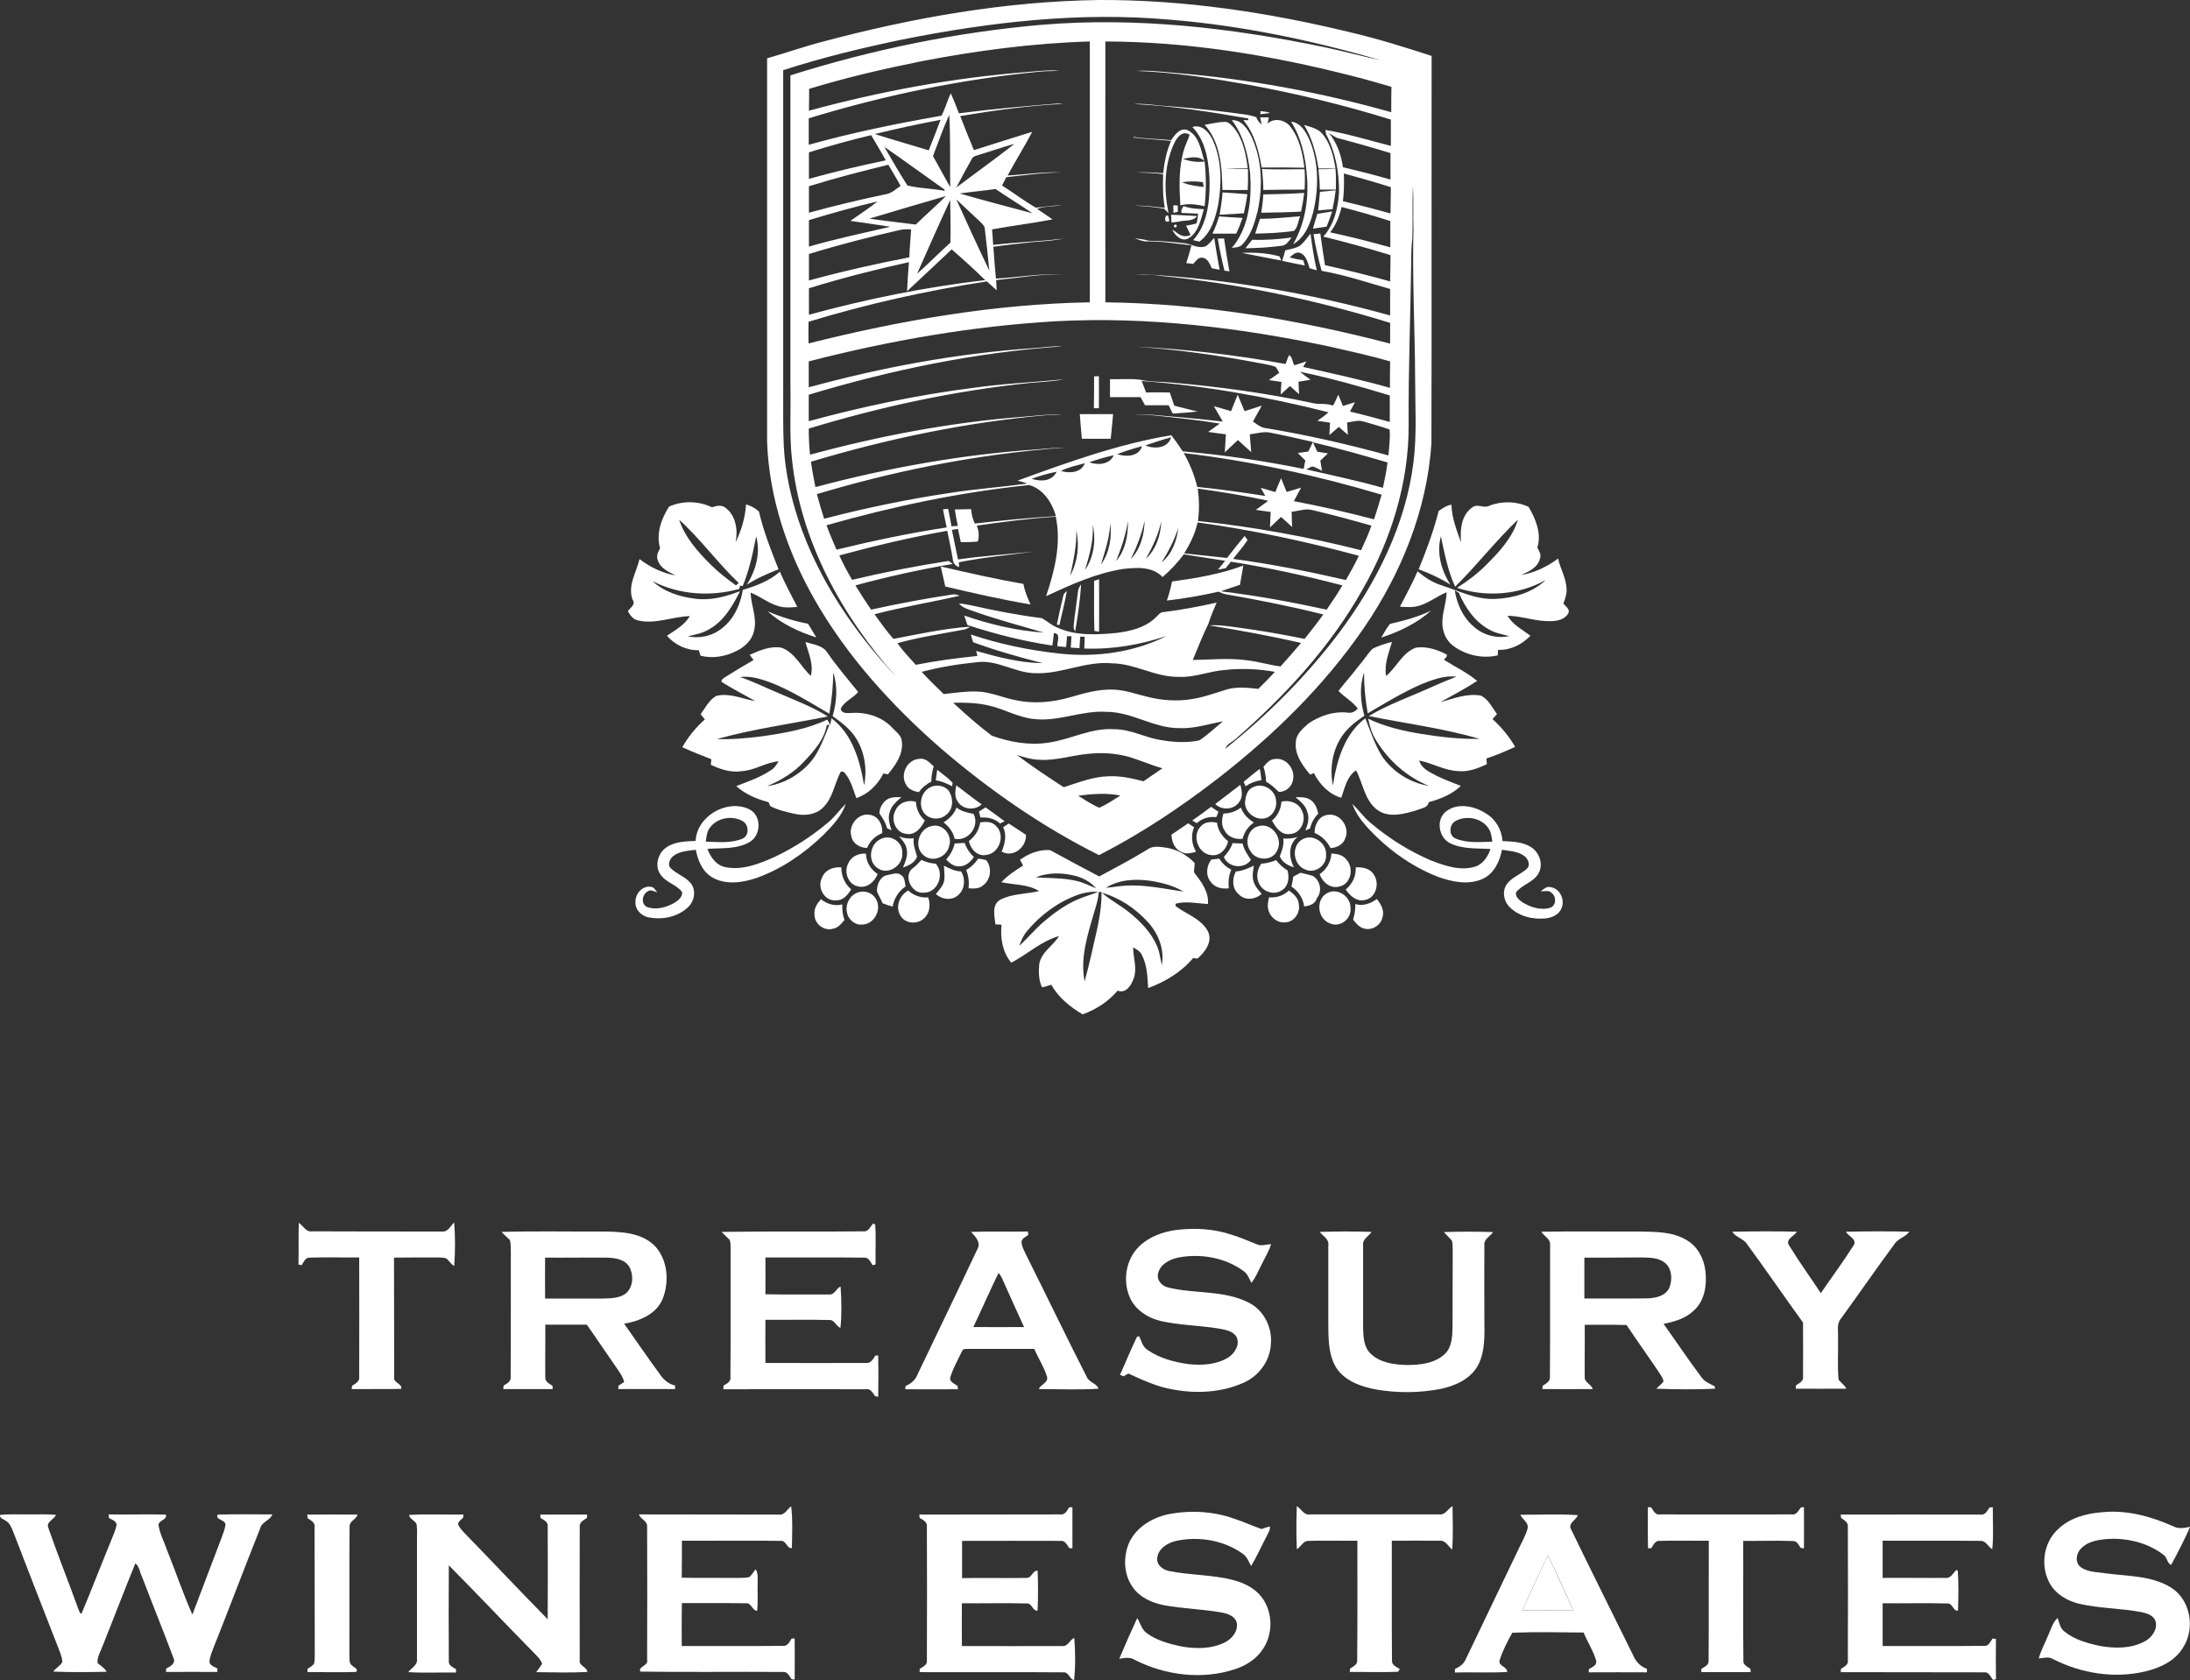 <?xml version="1.0" encoding="utf-8"?>
<!-- Generator: Adobe Illustrator 22.0.1, SVG Export Plug-In . SVG Version: 6.00 Build 0)  -->
<svg version="1.1" id="Layer_1" xmlns="http://www.w3.org/2000/svg" xmlns:xlink="http://www.w3.org/1999/xlink" x="0px" y="0px"
	 viewBox="0 0 1182.8 907.5" style="enable-background:new 0 0 1182.8 907.5;" xml:space="preserve">
<rect x="0" y="0" width="1182.8" height="907.5" fill="#333333" stroke="none"/>
<style type="text/css">
	.st0{fill:#FFFFFF;}
</style>
<g id="_x23_ffffffff">
	<path class="st0" d="M444.4,22.5C493.1,9.5,543.1,0.7,593.6,0c45.8-0.2,91.5,6.7,135.9,17.5c14.8,3.5,29.3,8,43.7,12.7
		c-0.1,69.8,0.1,139.6-0.1,209.4c-2.4,35.9-16.4,70.4-36.7,99.9c-21.5,31.3-49,58-78.9,81.2c-20.1,15.5-41.3,29.6-63.9,41.2
		c-30.9-15.4-59.4-35.3-85.5-57.7c-26.4-23.1-50.5-49.5-68-80.1c-14.9-26-24.7-55.3-25.8-85.4c0-69.1,0-138.1,0-207.2
		C424.5,28.6,434.3,25.1,444.4,22.5 M487.1,21.4c-21.6,4.5-43.1,9.7-64.1,16.5c0,57.9,0,115.9,0,173.8c0,9.6-0.1,19.3,0.3,28.9
		c0.7,13.7,3.6,27.2,7.9,40.2c10.6,32,30.1,60.5,53,85c-29.4-32.9-52-73.6-56.5-118.1c-1.4-12.9-0.5-26-0.8-39c0-56,0-112,0-168
		c44.1-13.9,89.6-23.3,135.7-27.3c51.2-4.3,102.7,1.7,152.8,12.1c10.1,2.1,20.1,4.9,30.2,7c-37.2-10.8-75.4-18.8-114.1-21.9
		C583.2,6.3,534.6,11.9,487.1,21.4 M497.6,33.1c-20.4,4.1-40.7,8.8-60.6,14.9c0,3.9,0,7.9-0.1,11.8c38.2-10.4,77.3-17.7,116.7-20.8
		c6.2-0.5,12.5-1.3,18.7-0.8c-3.9,0.3-7.8,0.1-11.7,0.6c-42,4.1-83.5,12.8-123.8,25.1c0,4.8,0,9.6,0,14.3
		c23.6-6.6,47.6-11.5,71.7-15.7c2-3.8,3.1-8.1,5-12.1c1.6,3.5,3,7.1,4.4,10.8c17.9-2.3,35.8-3.9,53.8-5.3c0.7,0.1,2,0.2,2.7,0.2
		c-18.7,0.9-37.3,3.5-55.8,6.6c2.4,6.1,4.8,12.3,7.4,18.4c10.5-3.4,21-6.6,31.5-9.9c-4.2,8-9,15.7-13.3,23.6
		c9.8-0.5,19.5-2.2,29.3-1.6c-10-0.1-20,1.5-30,2.5c-0.8,1.5-1.5,3-2.3,4.5c6.2,3.9,12,8.4,18.3,12c4.7-0.4,9.3-1.5,14-1.1
		c-4.5,0.2-9.1,0.3-13.4,1.7c2.8,1.9,5.6,3.8,8.4,5.7c-10.8,2.1-21.8,3.4-32.7,5.4c0.2,2.8,0.5,5.6,0.6,8.4
		c12.6-1.5,25.3-1.9,37.9-3.4c-5.6,1.2-11.3,1.4-17,1.9c-6.9,0.8-13.9,1.5-20.8,2.5c0.4,5.8,0.9,11.5,1.4,17.2
		c12.1-0.7,24.2-2.9,36.4-2.3c-12.2-0.3-24.2,1.9-36.3,3.1c0.1,1.8,0.2,3.7,0.3,5.5c-1.8-1.6-3.5-3.2-5.3-4.8
		c-32.6,5-64.8,12.2-96.3,21.8c-0.1,3.9-0.1,7.8,0,11.7c49.7-12.5,100.5-21.3,151.9-22.2c0-47,0-94,0-140.9
		C558.1,23.3,527.7,27.3,497.6,33.1 M597,163.3c52,0.6,103.6,9.2,153.8,22.3c0-3.7,0-7.5,0-11.2c-40.4-12.5-81.9-21.2-124-25.4
		c-4.4-0.7-8.8-0.7-13.2-0.7c1.6-0.1,3.3-0.2,5-0.1c44.7,2.6,89.1,10.2,132.2,22.2c0-4.8,0-9.5,0-14.3c-12.3-3.5-24.4-7.6-37-9.8
		c-1.8-6.5-3.3-13.1-4.4-19.8c1.2-0.1,2.5-0.2,3.7-0.4c0.7,5.7,1.7,11.4,2.5,17.1c11.8,2.7,23.6,5.5,35.2,8.8
		c0.1-4.7,0.2-9.5,0.2-14.2c-12-3.7-24.1-7-36.3-10c5.9-6.5,8-15.5,8.5-24c0.1-10.8-1.9-21.8-7-31.3c-0.1-0.6-0.3-1.7-0.4-2.3
		c12,2,23.6,5.6,35.4,8.6c0-4.8,0-9.5,0-14.2c-25.3-7.9-51.2-14.1-77.3-18.9c-19.9-3.5-40-6.7-60.2-7.4c7-0.4,14.1,0.5,21.1,1.1
		c39.4,3.2,78.5,10.5,116.6,21.2c0-4.6,0-9.1,0.1-13.7c-7.2-2.1-14.4-4.2-21.7-6C686.3,29.8,641.8,22.5,597,22.4
		C596.9,69.4,597,116.3,597,163.3 M503.9,84.3c3.2,5.6,6.1,11.2,9.3,16.8c-0.2-13,0.2-26-0.5-39C509.3,69.3,506.8,76.9,503.9,84.3
		 M472.5,72.4c9.6,3.1,19.4,5.8,29.1,8.8c2.2-5.5,4.3-11,6.4-16.5C496,67,484.2,69.5,472.5,72.4 M717.8,71.9
		c4.3,5.3,6.6,11.8,7.5,18.4c8.6,2.1,17.2,4.2,25.7,6.7c0-4.8,0-9.5,0-14.3c-9.1-2.8-18.2-5.4-27.4-7.8
		C721.4,74.5,719.7,73,717.8,71.9 M436.9,82.3c0,4.8,0,9.5,0,14.3c13.7-3.8,27.6-7.1,41.5-10c-2.5-4.6-5.3-9.1-7.9-13.6
		C459.2,75.7,448,78.8,436.9,82.3 M528.5,83.7c-1.3,0.5-3,0.7-3.6,2.1c-2.9,5.1-5.7,10.3-8.4,15.5c10.4-7.9,21.1-15.5,31.4-23.6
		C541.3,79.5,534.9,81.8,528.5,83.7 M477.6,79.3c4.1,7,8.1,14.1,12.5,20.9c6.6,1.6,13.5,1.6,20.2,2.9c-0.1-0.2-0.3-0.6-0.3-0.8
		C499.2,94.7,488.6,86.9,477.6,79.3 M436.9,100.6c0,4.8,0,9.5,0,14.3c13.8-3.8,27.7-7.1,41.6-10c3.1-0.5,5.4-2.8,7.9-4.5
		c-2.1-3.9-4.4-7.6-6.6-11.4C465.4,92.5,451,96.2,436.9,100.6 M725.8,93.7c0.2,5,0.1,10-0.5,15c8.6,2,17.2,4.2,25.7,6.6
		c0-4.7,0.2-9.5,0.2-14.2C742.7,98.4,734.2,96,725.8,93.7 M763.1,100.7c-0.4,9.3,0,18.7-0.3,28c-0.5,3.9-0.6,7.9-0.6,11.9
		c-0.4,29.7-1.6,59.4-1.4,89.1c0.1,31.3-9.6,62.1-25.1,89.1c-17.5,31.1-42.2,57.6-69,80.9c-1.8,1.4-4.1,2.3-4.9,4.7
		c23-18.3,43.9-39.3,61.6-62.8c20.1-27,35.8-58.2,40-91.9c1.9-14.9,0.9-30.1,0.9-45.1c-0.1-26.9-1.6-53.9-0.9-80.9
		C763.1,116.1,763.6,108.4,763.1,100.7 M518.3,104.5c13.1,3.8,26.2,7.2,39.3,10.7c-6.5-4.5-13.3-8.6-19.9-13.1
		C531.3,103,524.8,103.6,518.3,104.5 M469.5,118.1c8.3,1.2,16.7,2.1,25.1,3.2c5.3-5.2,11-10.1,16.3-15.4
		C497,109.9,483.2,114,469.5,118.1 M516.5,107.7c5.8,12.9,11.7,25.7,17.8,38.4c-0.7-7.5-1.5-14.9-2.4-22.4c0-1.7-1.5-2.8-2.5-3.9
		C525.1,115.9,520.9,111.7,516.5,107.7 M436.9,118.9c0,4.8,0,9.6,0,14.3c14.5-4.2,29.2-7.3,43.9-10.7c-7.2-1.2-14.4-2.1-21.5-3.2
		c4.9-3.5,10-6.8,14.7-10.5C461.5,111.7,449.1,115.2,436.9,118.9 M495.3,147.9c6.1-5.4,11.8-11.3,18-16.8c0.2-7.7,0-15.4-0.1-23.1
		C507.1,121.2,501.2,134.5,495.3,147.9 M724.6,111.8c-1.2,4.9-3,9.7-6.2,13.7c10.9,2.3,21.7,5.1,32.5,8.1c0-4.7,0-9.5,0-14.2
		C742.2,116.6,733.4,114.1,724.6,111.8 M486.1,124.2c-16.5,3.8-33,8-49.2,13c0,4.8,0,9.5,0,14.3c17.9-4.9,36-9,54.2-12.5
		c0.2-5,0.7-10.1,1-15.1C490.1,123.8,488,123.8,486.1,124.2 M514,134.7c-8,7.5-16,15.1-24.1,22.6c0.2-5.2,0.6-10.5,1-15.7
		c-18.2,4-36.2,8.6-54,14.1c0,4.8,0,9.5,0,14.3c31.2-8.5,63.1-15,95.2-18.7C526.2,145.5,520.1,140,514,134.7 M570.6,173.5
		c-45.2,2.6-90,10.4-133.8,21.7c0,4.7,0,9.4,0,14c39.5-10.8,79.9-18.3,120.7-21.1c5.4-0.3,10.7-1.3,16.1-1
		c-46.4,3.2-92.3,12.7-136.8,26.1c0,4.8,0,9.5,0,14.3c29.1-7.9,58.8-14.2,88.8-18c16.2-2.3,32.6-3,49-4.6c-6.2,1.2-12.6,1.4-18.9,2
		c-40.3,4.2-80.1,12.8-118.9,24.6c0,4.7,0.2,9.4,0.7,14.1c37.3-10.1,75.5-17.4,114.1-20.4c7.3-0.5,14.6-1.7,22-1.1
		c-2.7,0.1-5.3,0-7.9,0.1c-43.3,3.8-86.1,12.7-127.7,25.2c0.6,4.6,1.5,9.1,2.4,13.7c39.4-10.5,79.7-17.7,120.3-20.4
		c4.6-0.4,9.2-1,13.9-0.7c-3.5,0.1-7.1,0.2-10.6,0.7c-41.6,3.8-82.8,12.2-122.8,24.2c1.2,4.5,2.5,8.9,3.9,13.3
		c22.3-5.8,44.9-10.5,67.7-13.9c14-2.2,28.1-3.2,42.1-5.1c-1.8-0.6-3.5-1.1-5.3-1.6c27.1-9.9,54.5-19.8,83-24.5
		c2.2,2.8,4.2,5.7,6.2,8.7c21.9,1.9,43.8,5.1,65.3,9.5c0.3-1.5,0.6-3.1,0.9-4.6c-1.4-1.3-2.7-2.7-4.1-4c1.9-0.3,3.8-0.5,5.7-0.8
		c0.8-1.7,1.7-3.5,2.5-5.2c-7.7-1.7-15.3-3.5-23-5c-3.7-0.8-7.5,0.5-11.1,0.9c0.2,3.2,0.5,6.4,0.8,9.6c-2.4-2.1-4.8-4.3-7.2-6.5
		c-2.4,2.2-4.8,4.5-7.1,6.7c0.2-3.3,0.4-6.6,0.6-9.8c-3.2-0.4-6.4-0.8-9.6-1.3c2.1-1.5,4.2-3,6.3-4.5c-12-2-24.2-3.2-36.3-4.5
		c-3.3-0.3-6.6-0.2-9.9-0.2c3-0.2,6-0.2,9-0.1c13,1.1,25.9,2.2,38.8,3.7c-1.6-2.8-3.2-5.5-4.8-8.3c3.1,0.9,6.2,1.8,9.3,2.7
		c1.2-3,2.3-6,3.6-8.9c1.2,3,2.4,6,3.7,8.9c3.1-1,6.2-2,9.3-3c-1.6,2.9-3.2,5.7-4.8,8.6c1.9,1.2,3.7,2.9,6,3.4
		c22.6,3.7,45.1,8.8,67.2,14.9c0.3-4.7,1.1-9.4,0.6-14c-4.6-1.7-9.3-2.9-14-4.3c-3-1-6,0.2-8.9,0.5c0.1,2.2,0.2,4.5,0.4,6.7
		c-1.7-1.4-3.3-2.9-4.9-4.3c-1.7,1.5-3.4,2.9-5.1,4.4c0.1-2.2,0.2-4.5,0.3-6.7c-2.3-0.3-4.5-0.7-6.8-1c2.1-1.4,4.1-2.9,6-4.6
		c-33.1-8.4-66.8-14.4-100.9-16.9c0.8,2.1,1.6,4.2,2.4,6.2c4.3-0.1,8.5-0.1,12.8,0c0.8,2.4,1.6,4.7,2.4,7.1
		c4.2,1.2,8.4,2.1,12.6,3.2c-4.4,0.5-8.9,0.8-13.4,1.1c-0.8-1.5-1.5-3-2.2-4.5c-4.3,0-8.6,0-12.8,0c-0.8-1.5-1.6-3-2.4-4.4
		c-5.5,0.1-11,0-16.5,0c0-3.2,0-6.5,0-9.7c5.4,0.2,10.8-0.4,16.1,0.3c5.8,1.3,11.8,1,17.7,1.6c25.2,2.2,50.3,5.6,75.1,10.9
		c3.8,1.1,7.8,0,11.5,1.5c1.2-1.8,1.9-3.9,2.9-5.9c0.8,2,1.7,4,2.5,6.1c2.2-0.7,4.3-1.4,6.5-2c-0.9,1.7-1.8,3.3-2.7,5
		c7.2,1.7,14.3,3.6,21.5,5.6c0-4.8,0-9.5,0-14.3c-16-4.9-32.2-9.4-48.5-12.8c1.8,1.5,3.7,2.9,5.7,4.3c-2.2,0.4-4.4,0.8-6.5,1.1
		c0.1,2.2,0.2,4.4,0.3,6.7c-1.7-1.5-3.3-2.9-4.9-4.4c-1.7,1.5-3.3,3-5,4.6c0.1-2.3,0.2-4.5,0.4-6.8c-2.3-0.3-4.5-0.7-6.8-1
		c1.9-1.3,3.7-2.6,5.6-3.9c-0.6-1.1-1.2-2.2-1.9-3.2c-2.7-1.1-5.6-1.4-8.4-2c-22.5-4.3-45.2-7.5-68.1-9c27.4,1.3,54.8,4.5,81.8,9.4
		c0.6-1.6,1.2-3.2,1.9-4.8c1.8,0.9,1.8,3.8,2.9,5.5c2.2-0.7,4.3-1.4,6.5-2.1c-0.6,1-1.2,2-1.8,3c15.7,3.5,31.4,6.9,46.9,11.3
		c0-4.8,0-9.5,0.1-14.3c-10.8-3.1-21.7-5.5-32.7-8C669.8,177,620.2,170.9,570.6,173.5 M618.6,240.6c4.9,2.1,12.2,1.6,13.9-4.4
		C627.8,237.5,623.2,239,618.6,240.6 M709.1,238.9c0.8,1.7,1.6,3.4,2.4,5.1c1.9,0.3,3.8,0.6,5.7,0.9c-1.3,1.3-2.7,2.6-4.1,3.9
		c0.3,1.9,0.6,3.7,0.9,5.5c-1.3-0.7-2.6-1.4-4-2c-1.6-1-3.1,0.8-4.6,1.2c13.8,3.2,27.8,6.1,41.5,10c1-4.5,1.9-9.1,2.5-13.7
		C736.1,245.9,722.7,242.1,709.1,238.9 M603.4,245.3c4.8,1.6,11.7,1.4,13.4-4.3C612.3,242.2,607.8,243.6,603.4,245.3 M588.3,249.7
		c4.6,1.7,11,1.3,13.2-3.8C597,246.9,592.6,248.2,588.3,249.7 M639.3,244.7c3.3,5.7,5.8,11.9,7.3,18.3c12.3,1.2,24.6,3,36.8,4.9
		c-0.6-1.1-1.9-3.3-2.5-4.4c2.6,0.7,5.2,1.5,7.9,2.3c1-2.5,2-5,3.1-7.5c1,2.4,2,4.9,3,7.4c2.6-0.7,5.2-1.5,7.8-2.3
		c-1.3,2.4-2.6,4.8-3.9,7.3c14.5,2.7,29,6.1,43.3,9.8c1.5-4.4,2.8-8.8,4.1-13.3C711.2,256.8,675.5,249,639.3,244.7 M573,254.4
		c4.6,1.4,11,1,12.9-4.2C581.6,251.4,577,252.3,573,254.4 M557.2,258.6c4.8,1.7,11,1.4,13.5-3.8C566.1,255.7,561.6,257,557.2,258.6
		 M446.4,283.7c1.6,4.5,3.5,8.9,5.4,13.2c19.7-4.8,39.5-9,59.5-12c-0.7-3.3-1.4-6.5-2-9.8c0.7-0.1,2.1-0.2,2.8-0.2
		c0.6,3.1,1.3,6.3,1.8,9.4c0.8-0.1,2.6-0.2,3.4-0.2c-0.6-3-1.2-5.9-1.6-8.9c2.9-0.1,5.9-0.1,8.8-0.2c0.2,2.7,0.8,5.4,2,7.8
		c14.6-1.7,29.2-3.1,43.8-4c-2-7.2-6.9-14.8-14.5-16.8C518.6,265.8,482.1,273.6,446.4,283.7 M646.9,263.9c0.8,5.8,0.9,11.7,0.1,17.5
		c29.7,3.1,59.2,8.5,88.1,15.8c2-4.3,4-8.7,5.6-13.3c-10.6-3-21.3-5.9-32-8.4c-3.7-1-7.4,0.6-11.1,0.9c0,2.8,0.2,5.5,0.3,8.3
		c-2-1.8-4-3.7-6-5.5c-2,1.9-4,3.8-6,5.7c0.1-2.8,0.3-5.6,0.4-8.4c-2.7-0.3-5.3-0.7-8-1.1c2.2-1.7,4.5-3.3,6.7-4.9
		C672.4,267.7,659.7,265.7,646.9,263.9 M527.6,283.9c1,2.8,1.4,5.7,0.5,8.6c-3.1,0.3-6.1,0.4-9.2,0.3c-0.5-2.3-1-4.7-1.5-7.1
		c-1.1,0.2-2.2,0.3-3.3,0.5c1.1,5.3,2.2,10.7,3.3,16c13.6-2,27.4-2.8,41.1-4.3c-13.5,1.9-27.2,3.1-40.6,5.8c0,0.7,0,2,0.1,2.7
		c-1.7-0.7-3-1.8-3.3-3.7c-0.8-5.4-2.1-10.7-3.1-16c-19.6,3.5-39,8.1-58.3,13.3c2,4.5,4.4,8.9,6.9,13.2c17.2-4.1,34.6-7.5,52.1-10.2
		c0.8,0.5,1.5,1,2.3,1.6c-17.7,3-35.3,6.9-52.6,11.6c2.7,4.4,5.5,8.8,8.5,13.1c14.4-3.2,28.8-5.9,43.4-8.1c1.5-0.4,3,0,4.4,0.6
		c-15.3,3.5-30.8,6-46,10c3.3,4.5,6.5,9.1,10.2,13.3c13.8-2.6,27.6-5.7,41.6-6.6c-1,0.7-2,1.1-3.1,1.5c-12.1,2.3-24.4,4.1-36.3,7.4
		c2.9,4.2,6.5,7.9,9.9,11.7c11-2.2,22.1-3.6,33.3-4.8c-0.2-0.7-0.5-2-0.7-2.7c11.7,3.3,23.7,6.5,36,6.6
		c-12.7-3.2-25.3-6.8-37.6-11.3c-0.5-1.4-0.9-2.8-1.3-4.2c15.4,5.2,31.4,8.5,47.6,10.3c19.8,2.2,40.4-0.5,58.2-9.5
		c-14.3,4.8-29.3,7.4-44.5,6.8c0.1-2.1,0.2-4.3,0.2-6.4c-0.6,0-1.8,0-2.4,0c-0.1,2.1-0.3,4.1-0.4,6.2c-1.6-0.1-3.1-0.2-4.7-0.3
		c0.1-2,0.3-4.1,0.4-6.1c-0.6,0-1.8-0.1-2.4-0.1c-0.2,1.9-0.3,3.9-0.5,5.9c-1.6-0.1-3.1-0.3-4.7-0.4c-0.3-2.5,2.1-7-1.9-7.1
		c-0.3,2.2-0.5,4.5-0.8,6.7c-15.6-2.3-30.9-6.2-45.9-11.1c-0.6-1.7-1.1-3.4-1.7-5.1c13.9,4.8,28.3,8.2,43,9.2
		c-12.2-3.6-24.4-6.8-36.4-11c-3.3-1.3-7.1-1.9-9.5-4.7c2.2,0.1,4.5,0.5,6.7,1c12.6,2.8,25.3,5.3,38.1,6.9c2.9,1.6,5.3,3.9,8.4,5.1
		c9.9,4.5,21.1,3.9,31.7,2.9c7.5-0.9,15.6-2.8,21.2-8.2c1.4-1.2,2.5-3.2,4.6-3.1c9.6-1.2,19.1-3,28.5-5.1c-1.6,3.7-3.2,7.4-4.4,11.3
		c-3.2,6.4-5.7,13.1-8.5,19.7c9.9-0.2,19.8-1.2,29.6,0.2c6,0.7,11.8,2.5,17.8,3.3c3.7-4.2,7.5-8.4,11.1-12.7
		c-16.4-3.8-33-6.8-49.7-9.5c5.3-0.4,10.6,0.5,15.9,1.2c12,1.6,23.9,3.7,35.7,6.1c3.4-4.3,6.9-8.7,10.1-13.2
		c-17.2-4.3-34.6-7.8-52.1-10.8c-1.6-0.2-3.1-0.9-4.5-1.5c-9.2,2.1-18.5,3.7-27.9,4.8c1.2-3.4,2.1-6.8,2.8-10.3
		c13.1-1.8,26.2-4,38.5-8.6c-0.6,3.5-1.2,6.9-1.8,10.4c-3.4,1.2-6.9,2.2-10.3,3.5c19.2,2.3,38.2,5.8,57.1,9.9
		c3-4.3,5.9-8.6,8.5-13.1c-19.9-5.2-39.9-9.6-60.2-12.8c-0.9,1.2-1.9,2.3-2.8,3.5c-1.4,0.3-2.8,0.5-4.2,0.8c1.3-1.6,2.6-3.2,3.9-4.8
		c-7.4-1.2-14.9-2.2-22.3-3.5c-3.4,4.5-7.2,8.6-11.5,12.3c-5.4-5.8-14-5.2-21.2-4.4c-14.7,2.3-28.3,8.5-41.7,14.7
		c4.6-13.7,8.3-28.5,5.2-42.9C555.9,280,541.7,281.9,527.6,283.9 M602.8,303.1c5.1-6,6.5-14,6.4-21.6
		C608,288.9,605.6,296.1,602.8,303.1 M610.7,302c5.4-5.5,7.3-13.3,7.5-20.7C616.6,288.5,614,295.4,610.7,302 M618.9,301.8
		c5.6-5.2,8-12.9,8.3-20.3C625.7,288.7,622.5,295.4,618.9,301.8 M599.6,282.6c-0.2,7.7-2.8,15-5,22.4
		C599.2,298.6,600.6,290.3,599.6,282.6 M646.8,282.2c-1.3,6-4,11.5-7.2,16.7c7.7,0.9,15.4,1.6,23.1,2.5c3.1-4,6.2-8,9.5-11.9
		c0.5,0.7,1.1,1.4,1.6,2.2c-2.3,3.6-5.3,6.8-7.8,10.2c20.5,2.7,40.8,6.8,60.9,11.4c2.5-4.3,4.9-8.6,7-13.1
		C705.1,292.4,676.1,286.2,646.8,282.2 M590.2,283.5c0.5,8.4-1.8,16.5-4.2,24.4C590.8,300.9,592,291.8,590.2,283.5 M627.4,303.8
		c5.6-4.6,8.2-11.7,9-18.7C634.3,291.8,631,297.9,627.4,303.8 M581.3,286.4c0.3,8.4-1.6,16.5-3.3,24.6
		C582,303.6,583.1,294.6,581.3,286.4 M497.8,362.9c3.8,4.2,7.9,8.1,11.9,12c7.9-0.8,15.9-2.3,23.7-0.7c5.1,1.1,10,3,15.1,4
		c9.6,2.1,19.7,1.2,29.2-1.5c7.7-2.2,15.6-4.6,23.8-4.2c6.2,0.2,12,2.4,17.9,3.8c8.1,2.1,16.7,2.7,25,1.2c6.2-1,12.2-3.3,18.2-5.1
		c5.5-1.6,11.3-0.9,17-0.3c3.1-3,6.1-6.1,9-9.2c-8.9-1.6-18.1-2-27.1-1c-8.4,0.6-16.5,4.2-25,3.7c-12.5,0.2-23.5-7.2-35.9-7.3
		c-14.3-1.4-27.7,6.1-42,5.3c-10.7-0.3-20.2-7.4-31-5.9C517.6,358.7,507.6,360.3,497.8,362.9 M514.8,379.6
		c6.7,6.2,13.6,12.3,20.9,17.8c9.6,3.4,19.9,5.3,30.1,3.8c12.2-1.6,23.4-8.2,35.9-7.3c8.7-0.1,16.5,4.4,25,5.8
		c6.9,1.2,14.2,1.7,21.1,0.2c4.5-3,8.5-6.8,12.7-10.3c-7.9,1.5-15.7,4.1-23.8,3.7c-13.6,0-25.4-8.8-39.1-8.8
		c-13.2-0.9-25.8,5.4-39,3.9c-8.8-0.8-16.4-5.6-25-7.4C527.4,379.6,521.1,379.4,514.8,379.6 M561.6,410.4c-4.3-0.1-8.3-1.3-12.4-2.6
		c8.2,6.2,16.7,11.8,25.3,17.4c7.9-2.5,15.8-5.7,24.2-5.9c6.4-0.3,12.7,1.1,18.9,2.7c3.4-2.4,6.8-4.6,10.2-7
		c-6.4-1.8-12.5-4.6-18.9-6.4c-6.9-1.8-14.2-2.2-21.4-1.4C578.8,408,570.4,410.9,561.6,410.4 M582.3,429.8c3.7,2.3,7.4,4.8,11.4,6.5
		c4-1.7,7.7-4.3,11.4-6.6C597.6,428.2,589.8,428.8,582.3,429.8z"/>
	<path class="st0" d="M612.5,56.2c5.1-0.4,10.1,0.5,15.1,0.9c12.4,0.8,24.7,2.2,37,3.7c4.6,0.7,9.4,0.9,13.9,2.5
		c0.6,1.6,1.6,2.9,2.9,4c-0.2-1-0.6-3-0.8-3.9c1.5,0,3.1,0,4.7,0c-0.2,0.8-0.5,2.5-0.7,3.4c3.4-3.4,9.6-2.1,12.3,1.6
		c5,6.3,6.6,14.4,7.6,22.2c-7.7-0.2-15.4-0.2-23.1-0.1c-1.5-9.1-3.9-18.5-9.9-25.6c0.7,0,2.1,0,2.7,0l0-0.9
		C653.8,60.4,633.2,57.2,612.5,56.2z"/>
	<path class="st0" d="M680.8,60c1.8,0.2,3.5,0.4,5.2,1c-1.8,0.3-3.5,0.5-5.3,0.7C680.8,61.2,680.8,60.4,680.8,60z"/>
	<path class="st0" d="M650.6,67.4c3.6-0.6,7.3-1.5,11-1.6c2.1,0.1,3.5,1.8,4.8,3.2c5,6.2,6.5,14.2,7.5,21.9
		c-4.1,0.1-8.2,0.1-12.3,0.3c4.1,0.1,8.2,0.1,12.4,0.1c0.1,3.8,0.1,7.5-0.1,11.3c-4.6,0.1-9.1,0.1-13.7,0
		C660,90.5,659.2,76.8,650.6,67.4z"/>
	<path class="st0" d="M665.3,64.9c5.5-0.2,8.7,5,10.8,9.3c5.6,12.4,6,26.8,3.1,40c-1.6,6.3-3.6,13-8.2,17.8
		c-1.4,1.7-3.7,1.6-5.7,1.9c9.4-11,10.8-26.4,9.9-40.2C674.1,83.5,671.6,73.1,665.3,64.9z"/>
	<path class="st0" d="M697.3,65.7c5.4,0.6,8.1,5.8,10.1,10.2c5,12.4,4.9,26.4,1.7,39.2c-1.7,6.5-4.6,13.4-10.7,16.8
		c6.3-10.9,8.5-23.8,7.5-36.2C705.2,85.3,703,74.7,697.3,65.7z"/>
	<path class="st0" d="M704.3,67.5c3.5,1.1,7.3,1.8,9.8,4.7c4.5,5.2,6.1,12.2,7.2,18.9c-3.1-0.1-6.2-0.2-9.2-0.1
		C710.8,82.8,708.7,74.6,704.3,67.5z"/>
	<path class="st0" d="M644,68.6c5.4-1.7,9.4,3.3,11.3,7.7c4.6,10.6,4.5,22.7,2.7,33.9c-1.5,7.4-3.8,15.6-10.2,20.3
		c-0.8-0.2-2.5-0.6-3.4-0.8c7.6-8.3,8.9-20.2,8.9-31C653,88.2,651.6,76.5,644,68.6z"/>
	<path class="st0" d="M632.5,75.7c2-2.8,4.7-6.8,8.7-5.5c6.4,2.9,7.4,10.7,9.2,16.7c-3.1-3-7.7-1.8-11.5-1.1c3.7,1.4,7.7,2,11.7,1.4
		c0.9,8.1,0.9,16.2,0,24.2c-3.8-0.9-7.7-1.5-11.6-0.8c-0.4,0.1-1.1,0.2-1.5,0.3c-0.6-10.1-1-20.4,2-30.2c0.8-2.7,2.2-5.2,3-7.9
		c-4-2.7-7.2,1.9-8.6,5.2c-5.2,11.6-5.3,24.8-2.8,37.1c-0.8-0.8-1.6-1.6-2.4-2.4c-5.3-0.9-10.7-1.4-16.1-1.6
		c5.5-0.2,11,0.6,16.5,1.2c-1.1-6-1.1-12.1-0.9-18.2c-4.8-0.7-9.7-0.8-14.6-0.9c4.8-0.3,9.7,0,14.6,0.4c0.7-6,1.8-12,4.3-17.5
		c-6.8-0.7-13.7-1-20.5-1.8c0.1-0.1,0.3-0.2,0.4-0.3C619,75,625.8,75,632.5,75.7 M638.4,98.4c3.7,1.7,7.7,2.1,11.7,2.6
		c-0.1-0.7-0.3-2-0.4-2.6C645.9,97.8,642.1,97.9,638.4,98.4z"/>
	<path class="st0" d="M681.6,91.3c7.6,0.3,15.3,0.2,23,0.1c0.2,3.7,0.2,7.4,0,11c-7.4,0-14.9,0.1-22.3,0.2
		C682.3,98.8,682,95,681.6,91.3z"/>
	<path class="st0" d="M712.1,91.4c3.1,0,6.2-0.1,9.2-0.2c0.3,3.7,0.3,7.4,0.2,11.2c-2.9,0-5.8,0-8.7,0
		C712.8,98.8,712.5,95.1,712.1,91.4z"/>
	<path class="st0" d="M712.9,103.6c2.8-0.3,5.7-0.5,8.5-0.8c-0.4,3.4-1,6.8-1.7,10.2c-2.6,0.2-5.2,0.4-7.8,0.7
		C712.3,110.3,712.6,107,712.9,103.6z"/>
	<path class="st0" d="M660.3,103.9c4.5,0.4,9,0.6,13.4,1c-0.5,3.5-1.1,6.9-1.9,10.3c-4.4,0.3-8.7,0.5-13.1,0.8
		C659.4,112,660,108,660.3,103.9z"/>
	<path class="st0" d="M682.3,105c7.4-0.1,14.8-0.3,22.1-0.8c-0.4,3.4-1,6.8-1.7,10.1c-7.2,0.4-14.3,0.5-21.5,0.6
		C681.7,111.7,682.1,108.4,682.3,105z"/>
	<path class="st0" d="M633.7,110.9c0.6,0,1.8,0.1,2.4,0.1c0,1.1,0,2.2,0,3.4c-0.6,0.1-1.7,0.4-2.3,0.6
		C633.7,113.6,633.7,112.3,633.7,110.9z"/>
	<path class="st0" d="M638.2,115c-0.6-1.5,0.4-2.6,1.1-3.7c3.5,1.4,7.2,1.5,10.9,1.7c-1.7,5.6-2.9,12.6-8.4,15.8
		c-3.7,1.9-7.2-1.6-8.7-4.8c0.4,0.2,1.2,0.7,1.6,1c2.4,2.1,5.2,3.5,8.3,1.9c-0.8-1.7-1.6-3.3-2.4-5c1.9-0.4,3.8-0.6,5.7-1.3
		c0.4-1.7,0.6-3.4,0.8-5.2C644.2,115.3,641.2,115.1,638.2,115z"/>
	<path class="st0" d="M711.5,115.5c2.7-0.4,5.3-0.9,8-1.3c-0.9,2.8-1.9,5.5-3,8.2c-2.5,0.4-5,0.7-7.4,1.1
		C709.8,120.8,710.7,118.2,711.5,115.5z"/>
	<path class="st0" d="M629.9,119.8c-1.2-0.8-0.5-4.5,1.1-3.1c0.1,0.7,0.4,2.1,0.6,2.8C631.2,119.5,630.3,119.7,629.9,119.8z"/>
	<path class="st0" d="M632.5,116c4.7,0.2,9.4,0.4,14,0.7c-2.1,3.1-6.6,2.1-9.8,3c-1.4,0.2-2.7,0.3-4,0.5
		C632.7,119.2,632.5,117,632.5,116z"/>
	<path class="st0" d="M658.4,116.9c4.2,0.3,8.5,0.6,12.7,0.8c-1,2.9-2.1,5.7-3.4,8.5c-4.3,0-8.6,0-12.9,0
		C656.3,123.2,657.5,120,658.4,116.9z"/>
	<path class="st0" d="M680.5,118.2c7.2,0,14.4-0.8,21.7-1.4c-1.1,2.6-1.2,5.9-3.3,7.9c-6.9,1.1-14,1.3-21,1.5
		C678.8,123.6,679.6,120.9,680.5,118.2z"/>
	<path class="st0" d="M635.6,122.1c-1.1,2.2-2.7-0.9-0.4-0.8L635.6,122.1z"/>
	<path class="st0" d="M701.8,132.9c2.5-1.8,4-4.4,6-6.7c0.9,6.6,1.8,13.2,3.4,19.8c-1.3-0.4-2.6-0.7-3.9-1.1c-1-3.1-1.9-7.4-5.5-8.4
		c-2.2-0.5-3.8,1.3-5.3,2.6c2.4,0.6,4.9,1.1,7.4,1.5c0.3,0.9,0.5,1.9,0.8,2.8c-4.1-0.8-8.1-1.6-12.2-2.5c0.6-1.9,1.1-3.8,1.7-5.7
		C696.7,134.6,699.5,134.2,701.8,132.9z"/>
	<path class="st0" d="M612.6,128.8c2.6,0.1,5.2,0.5,7.7,1.2c6.8,0.1,13.5,0.7,20.2,1.5c3.4,0.7,6.9,2.8,10.5,1.6
		c2-1.1,3.2-3,4.8-4.6c0.9,5.7,1.8,11.5,2.9,17.2c-1.4-0.3-2.8-0.5-4.2-0.8c-1.1-2.2-2.2-5.4-5-5.7c-2.4-0.4-3.7,2-5.1,3.4
		c-1.2-0.2-2.5-0.4-3.7-0.5c1-3.2,2-6.4,2.8-9.6c-8-0.8-16-2.3-24-2.1C617.1,130.6,614.9,129.2,612.6,128.8z"/>
	<path class="st0" d="M657.7,128.9c1.1,0,2.3-0.1,3.4-0.1c0.9,6,1.8,11.9,2.9,17.8c-0.9-0.2-1.8-0.3-2.7-0.4
		C659.9,140.5,658.7,134.7,657.7,128.9z"/>
	<path class="st0" d="M676.3,129.5c7.2,0.3,14.3-0.3,21.4-1.2c-1.6,1.5-2.7,4.1-5.1,4.4c-6.6,0.9-13.3,1.3-19.9,1.4
		C673.8,132.5,675.1,131,676.3,129.5z"/>
	<path class="st0" d="M670.6,136.6c6.9-0.3,13.8,0,20.5,1.9c0.2,0.5,0.7,1.6,0.9,2.2C684.9,139.5,677.8,137.9,670.6,136.6z"/>
	<path class="st0" d="M590.9,203.3c0.7,0,2-0.1,2.6-0.1c0.1,5.8,0,11.5,0,17.3c-0.7,0-2,0-2.7,0C590.9,214.7,590.9,209,590.9,203.3z
		"/>
	<path class="st0" d="M583.2,223.7c6,0,12,0,18,0c-0.4,4.4-0.9,8.9-1.3,13.3c-5.2,0-10.4,0-15.6,0
		C583.9,232.6,583.5,228.2,583.2,223.7z"/>
	<path class="st0" d="M508.1,306c14.8,3.4,29.7,6.8,44.6,9.4c0.8,3.9,2.2,7.5,3.9,11.1c-15.5-2.6-30.8-6.1-46.1-9.7
		C509.7,313.2,509,309.6,508.1,306z"/>
	<path class="st0" d="M590.9,313.7c0.7-0.2,2-0.6,2.7-0.8c0,9.4,0.1,18.9,0,28.3c-0.6-0.1-1.9-0.3-2.5-0.4
		C590.7,331.8,591,322.7,590.9,313.7z"/>
	<path class="st0" d="M583.9,315.6c-0.5,8.5-1.8,17.1-3.2,25.5c-0.6-1.1-1.1-2.2-0.8-3.4c0.6-6,1.6-12.1,2.3-18.1
		C582.3,318.1,583.1,316.8,583.9,315.6z"/>
	<path class="st0" d="M574.3,321.7c0.2-1.1,1.1-1.7,1.9-2.5c-1,6.2-2.7,12.2-4,18.4c-0.3-0.1-1-0.2-1.4-0.2
		C571.9,332.1,573,326.9,574.3,321.7z"/>
	<path class="st0" d="M835.9,840.1c5,9.7,9.1,19.8,13.8,29.7c-9.2,0-18.3,0-27.5,0C826.7,859.9,831.3,850,835.9,840.1z"/>
</g>
<g id="_x23_990f1fff">
	<path class="st0" d="M361.4,273.6c7.2-3.2,15.9-3.1,23.1,0.4c2.4-0.8,5.3-1.5,7.5,0.4c5.5,4.2,6.6,12.1,5.3,18.5
		c3.1-6.4,5.2-13.3,5.6-20.4c2.6,0.6,5,2,7,3.8c2.5,10.7,6.5,21,10.6,31.2c-5.9,2.3-11.8,4.9-17.1,8.3c4.8-7.7,7.5-17.1,5-26.1
		c-1.8,9.1-3.7,18.3-7.3,26.9l-1.4-0.3c-0.1,0.4-0.3,1.3-0.4,1.8c-15.5,4.3-32.6,3.2-46.9-4.2c6.2,5.8,14.8,8.5,23.1,9.5
		c8.3,1.1,16.5-1.1,24.2-4.1c-4,8-8.8,16.3-16.9,20.7c-3.5,2.1-7.5,2.8-11.3,3.7c6.5,1.4,13.4-0.2,18.5-4.4
		c6.5-5,9.9-12.9,11.2-20.7c7.2-2.1,14.3-4.8,20-9.8c2.8,6.5,6.2,12.7,9.4,19c-3.5,0.4-7.1,0.6-10.5-0.5c-5.3-1.6-9.6-5.2-14.7-7.2
		c0.2,7,3.7,13.8,1.8,20.8c-1.1,5.1-5.3,8.8-9.8,10.9c-5.8,2.9-12.7,4-19,2.4c-0.4-1-0.7-2-1-3c-6.6,0.2-12.9-2.9-17.2-7.8
		c4.5-3,9.5-5.8,12.4-10.6c-9.4,0.2-18.7,4.6-28.1,2.3c-2.6-0.5-4.2-2.8-5.4-5c1.3-1.9,4.4-3.5,2.6-6.1c-2.9-7.6,2-14.8,3.7-22
		c5.7,4.3,12.3,7.6,19.4,8.8c-3.7-1.9-8.1-3.8-9.5-8.1c-1-2.3,0.1-4.6,1.2-6.6C354.2,288.1,357.3,279.9,361.4,273.6 M366.8,280.7
		c3.2,9.7,10.2,17.5,17.3,24.5c4.1,4.1,8.7,7.6,13.4,11c0.5-0.5,1-0.9,1.5-1.3C387.6,304.1,378.4,291.2,366.8,280.7z"/>
	<path class="st0" d="M804.3,273.2c6.8-2.7,14.8-2.5,21.3,0.6c3.8,6.5,7.1,14.4,4.7,22c1,1.8,2.3,3.9,1.4,6c-1.2,4.8-6.1,7-10.2,8.8
		c7.3-1.2,14.1-4.5,20-8.9c1.3,5.7,4.6,11,4.6,17c0.1,2.5-0.9,4.9-1.7,7.3c1.1,1.5,3.8,3.1,2.6,5.3c-1.8,3.3-5.9,4.2-9.4,4.2
		c-8,0.3-15.5-2.8-23.4-2.9c2.9,4.9,8,7.5,12.4,10.8c-4.6,4.7-10.8,7.9-17.5,7.6c-0.1,0.8-0.2,2.3-0.2,3c-8.4,1.9-17.4-0.1-24.2-5.3
		c-3.7-2.8-5.6-7.4-5.7-11.9c-0.2-5.7,2.2-11.1,2.3-16.9c-5.2,2.1-9.7,5.9-15.2,7.4c-3.3,0.9-6.7,0.6-10,0.4
		c3.2-6.3,6.7-12.5,9.5-19.1c3.8,3.2,8,6,12.8,7.5c9.6,3.1,18.9,7.9,29.2,7.4c9.7-0.4,20-3.3,27.2-10.2c-14.4,8.1-32.3,9.4-47.9,4.2
		c5.7-3.6,11.2-7.7,15.9-12.5c7-7,14.1-14.6,17-24.3c-12,11.4-22.1,24.6-33.9,36.2c-4-8.6-5.7-18-7.7-27.2c-2.4,9,0.2,18.5,5.2,26.1
		c-5.4-3.4-11.2-6.1-17.2-8.3c4.2-10.3,8.1-20.7,10.8-31.5c2.1-1.5,4.3-3,6.9-3.4c0.2,7.1,2.8,13.8,5.2,20.4
		c-0.6-6.6,0-14.6,5.9-18.8C797.8,271.7,801.4,274.8,804.3,273.2 M785.7,318.9c1.2,7.4,4.4,14.6,10.2,19.5
		c5.1,4.7,12.4,6.6,19.2,5.2c-3.7-1-7.5-1.6-10.9-3.6c-7.7-4.2-12.9-11.9-16.3-19.8C787.4,319.9,786.3,319.2,785.7,318.9z"/>
	<path class="st0" d="M750.7,337c7.6-1.8,15.2-3.7,22.2-7.2c-7.6,6.9-17.2,11.4-26.9,14.6C747.5,341.8,748.9,339.2,750.7,337z"/>
	<path class="st0" d="M414.6,330.2c7,3,14.3,5.3,21.8,6.7c1.5,2.5,3,4.9,4.5,7.4C431.3,341.3,422,336.9,414.6,330.2z"/>
	<path class="st0" d="M435,346.8c4.1,1.3,9.4,1.7,11.9,5.8c5.1,7.4,11,14.2,16.6,21.2c-2.8,3.3-7.4,5-9.4,8.9
		c0.1,2.8,3.7,2.5,5.7,2.4c8.1-0.6,16.8,2.1,22.3,8.2c2.1,2.2,4.9,4.1,5,7.4c0.8,6.8-3.5,12.6-7.5,17.5c-0.6-0.1-1.8-0.3-2.5-0.4
		c-3,6-8.1,11.1-14.6,13.3c-1.7-4.6-2.9-9.5-6.1-13.4c-0.5-1.1-2.6-1.4-2.8,0.1c-3,6.2-4,13.6-9.2,18.5c-3.8,3.8-9.6,4.4-14.7,3.4
		c-4.7-1-9.5-2.1-13.7-4.3c-0.2-0.5-0.7-1.6-0.9-2.1c-6.4-1.7-12.6-4.3-17.5-8.7c6.6-2.5,13.3-4.8,19.1-8.8c1.7-1.1,2.8-2.9,3.8-4.6
		c-6.9,0.6-12.8,4.9-19.7,5.3c-5.9,1-11.6-0.9-16.9-3.4c0.1-0.8,0.2-2.2,0.3-3c-5.3-2.1-10.5-4.1-15.7-6.5c3.2-5.6,7.3-10.7,12.2-15
		c-0.8-1-1.5-1.9-2.3-2.8c2.5-3.5,4.6-7.7,8.4-9.9c7.1-1.8,14.2,1.6,21.1,2.8c-6-3.5-12.3-6.6-18.2-10.4c-0.2-1.6,1.5-2.1,2.5-2.9
		c4.9-3.1,9.8-6,14.8-8.9c-0.7-0.9-1.4-1.8-2.1-2.8c5.4-2.4,11.4-5,17.4-3.8c7.1,2.8,10.3,10.2,15.6,15.2
		C439.6,358.8,436.6,352.7,435,346.8 M450,363.2c0,7.5-0.8,14.9-2.1,22.3c-10.7-6.2-21.3-13-32.9-17.3c-4.9-1.7-10.1-3.2-15.3-2.5
		c7.2,2.4,14,5.9,21.1,8.8c8.9,3.9,18.1,7.3,26.3,12.5c-20,4-40.2,6.7-59.9,12.2c8.1,0.3,16.3-0.5,24.4-1.5c12-1.7,24.2-3.8,35.2-9
		c0.5,0.9,1.1,1.8,1.7,2.8c0.1-0.9,0.4-2.7,0.6-3.5c11.3,8.5,15.4,22.9,17.6,36.2c1.8-9,0.2-18.8-5-26.4c-3.1-4.5-7.6-7.8-12-11
		C451.9,379,452.6,370.8,450,363.2 M446.5,391.8c-1.3,7.6-6.7,13.6-11.8,19.1c-5.6,6.2-12.8,10.6-20.4,13.7
		c9.7-1.3,18.7-6.8,24.7-14.5c4.1-5.7,6.4-12.4,9-18.8C447.6,391.5,446.9,391.7,446.5,391.8z"/>
	<path class="st0" d="M741.2,350.5c3.3-1.8,7-2.8,10.6-3.8c-1.7,6-4.3,12-3.2,18.4c5.8-4.7,8.8-12.7,16.2-15.3
		c5.7-0.8,11.5,1.1,16.5,3.7c0.7,1.2-0.9,1.9-1.4,2.9c6,3.8,12.4,6.8,17.9,11.4c-6.4,4.2-13.2,7.7-19.9,11.5
		c7.1-2,14.4-4.9,21.8-3.6c4.2,1.9,6.2,6.5,8.8,10c-0.8,0.9-1.6,1.8-2.4,2.7c4.8,4.4,9,9.4,12.2,15c-5,2.4-10.2,4.5-15.5,6.3
		c0.1,0.8,0.2,2.3,0.2,3.1c-4.8,2.2-10,4.3-15.5,3.7c-7.4-0.3-13.8-4.3-21-5.7c1.2,4.4,5.8,6.3,9.5,8.3c4.2,2,8.6,3.7,13,5.4
		c-4.8,4.6-11.1,7.1-17.4,8.8c-0.3,3-3.8,3.2-6,4.2c-7,2.1-15.4,4.6-21.8-0.1c-6.8-5.1-7.6-14.2-11.4-21.3c-5,3.3-6.1,9.6-8,14.8
		c-6.7-1.9-11.7-7.3-14.8-13.3c-0.5,0.2-1.5,0.6-2,0.8c-4.2-5-8.6-11-7.7-17.9c0.3-4.3,3.9-7.1,6.9-9.8c6.1-4.1,13.5-6.6,20.8-5.8
		c2.3,0.4,4.3-0.4,5.7-2.2c-2.8-3.8-7.1-6.1-10.4-9.5c3.5-4.6,7.5-8.9,10.9-13.5C736.4,356.9,738.4,353.4,741.2,350.5 M736.9,386.6
		c-4.6,3.1-9.1,6.5-12.2,11.2c-5.2,7.7-6.6,17.5-4.8,26.5c2-13.3,6.2-27.9,17.5-36.3c2.8,7,5.1,14.2,9.1,20.6
		c5.8,8.4,15.2,14.3,25.3,15.9c-12-4.8-22-13.8-28.7-24.8c-2.2-3.5-3.3-7.5-4.2-11.5c9,4.3,18.8,6.6,28.6,8.2
		c10.5,1.7,21,2.9,31.7,2.7c-19.6-5.7-39.9-8.3-59.9-12.3c7.4-4.5,15.4-7.8,23.3-11.1c8-3.3,15.8-7.1,24-10.2
		c-6.9-0.8-13.5,1.9-19.7,4.4c-9.8,4.4-19,10-28.2,15.4c-1.3-7.3-2-14.6-2-22C734.1,371,734.8,379.2,736.9,386.6z"/>
	<path class="st0" d="M489.4,423.9c-3.5-5.5,0.6-13.8,7.2-14c3.3-0.6,5.4,2.1,7.7,4c-0.8,2.7-1.3,5.5-1.3,8.3
		c-2.7,1.3-5,3.3-6.8,5.7C493.5,427.4,490.7,426.4,489.4,423.9z"/>
	<path class="st0" d="M682.4,414.2c1.6-1.9,3.4-4.2,6.1-4.2c5.9-1,11,5.2,9.9,10.9c-0.4,3.8-3.9,7-7.8,6.8c-2.1-2-4.1-4.1-6.8-5.4
		C683.7,419.5,683.3,416.8,682.4,414.2z"/>
	<path class="st0" d="M671.7,422.3c2.9-2.4,5.7-4.8,8.7-7c0.4,2,0.7,4.1,0.9,6.1c-3.1,0.4-6,1.5-8.5,3.3
		C672.4,423.9,672,423.1,671.7,422.3z"/>
	<path class="st0" d="M505.4,421.5c0.2-1.9,0.5-3.8,0.8-5.7c2.8,2.3,5.8,4.3,8.3,7c-0.1,0.5-0.2,1.4-0.2,1.9
		C511.4,423.3,508.6,421.9,505.4,421.5z"/>
	<path class="st0" d="M502.1,425.4c3.2-1.8,7.8-1.3,10.2,1.6c2.7,3.9,2.8,10.1-1.3,13.1c-3.5,3.2-9.7,2.6-12.3-1.5
		C496,434.3,497.6,427.9,502.1,425.4z"/>
	<path class="st0" d="M516.5,424.2c4.6,3.4,9,7,13.7,10.3c-3.7,3.4-10.2,2.9-12.9-1.5C515.4,430.4,515.9,427.1,516.5,424.2z"/>
	<path class="st0" d="M656.3,434.3c4.6-3.4,9.1-7,13.6-10.4c0.9,3.1,1.5,6.7-0.7,9.4C666.3,437.5,659.9,437.8,656.3,434.3z"/>
	<path class="st0" d="M677,425.1c5.3-2.6,12,1.8,12.2,7.5c0.6,4.2-2.2,8.9-6.6,9.5c-5,0.8-10-3.4-10.2-8.4
		C672.7,430.4,673.4,426.4,677,425.1z"/>
	<path class="st0" d="M478.3,432.4c2.4-2,5.6-1.9,8.5-1.8c-2.5,2.3-5.4,4.6-6.3,8.1c-1.1,3.3,0,6.7,1,9.8c-0.8-0.4-1.6-0.7-2.4-1.1
		c-0.7-3-2.4-5.5-4.1-8C474.9,436.8,476.4,434.1,478.3,432.4z"/>
	<path class="st0" d="M699.7,430.6c3,0,6.5-0.2,8.9,2.1c2,1.7,2.8,4.3,3.4,6.8c-2.3,2.2-3.7,5-4.5,8c-0.9,0.4-1.7,0.7-2.5,1.1
		c1.3-3.1,2.3-6.6,1.1-9.9C705.2,435.1,702.3,432.8,699.7,430.6z"/>
	<path class="st0" d="M483.6,437.8c1.8-4.3,6.9-6,11.1-4.7c0.1,3.9,1.9,7.5,4.8,10.1c-1.9,3.8-5.2,8.2-10,7.2
		C483.7,449.9,480.9,442.6,483.6,437.8z"/>
	<path class="st0" d="M692.1,433c4.3-1.1,9.4,0.7,11.1,5c2.6,4.9-0.6,12.4-6.6,12.5c-4.7,0.7-7.7-3.7-9.6-7.3
		C690.2,440.6,691.8,436.9,692.1,433z"/>
	<path class="st0" d="M447.2,444.3c3.6-3,6.3-6.9,9.6-10.1c-2.2,6.6-7.2,11.8-12,16.7c-10.3,10-22.5,18.4-36.1,23.3
		c-7.7,2.6-16.9,4-24.2-0.4c-5.2-3.1-7.6-9.1-8.7-14.8c-4.2,0.6-8.9,0.7-12.3,3.5c-1.8,1.5-3.2,4.7-1.2,6.5
		c3.2,3.2,7.9,4.5,10.8,8.1c3.1,4,1.9,10-1.8,13.2c-5.5,5-13.5,6.6-20.6,5.3c-3.9-0.6-7.6-3.9-7.5-8.1c-0.3-4.5,3.6-9.2,8.3-8.5
		c1.7,0.1,2.5,1.9,3.5,3c-1.7-0.4-3.6-1.8-5.2-0.5c-3,1.6-3.8,6.7-0.4,8.4c4.8,1.8,10.2,0.3,14.6-2.1c2-1.3,4.7-3.1,4.4-5.9
		c-2.8-4-8.2-5-11.2-8.9c-4-4.6-2.1-12.1,2.7-15.3c4.6-3.2,10.4-3.2,15.8-3.5c0.6-13.3,16.8-22.7,28.7-17.2c7,3.2,6.9,14,0.5,17.8
		c-6.9,4-15.2,3.2-22.8,3.7c1.6,4.5,4.8,9,9.8,9.9c9,1.8,18.1-1.8,26.2-5.4C428.5,458.1,438.3,451.8,447.2,444.3 M383.7,446.7
		c-1.9,2.2-2.2,5.2-2.5,7.9c6.6,0.2,13.6,1,19.8-1.6c3.9-1.7,3.5-7.8-0.1-9.6C395.3,440.4,387.6,441.7,383.7,446.7z"/>
	<path class="st0" d="M730.4,434.2c3.5,3.4,6.3,7.4,10.1,10.5c9.7,8.2,20.6,15,32.2,20c7.5,2.9,16,5.9,24,3.4
		c4.3-1.3,6.9-5.5,8.3-9.5c-7.3-0.5-15.2,0.2-21.9-3.2c-6.2-3.1-7.7-12.9-2-17.2c6.3-4.8,15.4-2.8,21.6,1.3
		c5.2,3.1,8.4,8.8,8.8,14.8c5.2,0.3,10.7,0.3,15.3,3.2c4.7,2.9,7,9.6,4,14.5c-2.8,4.7-8.8,5.8-12,10c-0.5,2.3,1.6,4,3.2,5.2
		c4.4,2.8,10.1,4.7,15.3,3.1c3.3-1.2,3.4-6.1,0.7-8c-1.5-1.7-3.9-0.7-5.8-0.9c1.5-1.2,3.1-2.8,5.3-2.2c5.1,0.7,7.9,7,5.8,11.5
		c-1.4,3.5-5.3,5.1-8.9,5.4c-6.8,0.6-14.1-1.2-19-6.1c-3.2-3-4.2-8.3-1.8-12.1c2.7-4.1,7.8-5.5,11.2-8.8c1.9-1.9,0.5-5-1.2-6.5
		c-3.5-2.8-8.2-2.9-12.4-3.6c-1.2,6.4-4.4,13.1-10.6,15.8c-7.7,3.4-16.5,1.5-24-1.2c-14.6-5.7-27.6-15.2-38.2-26.8
		C735.1,443.1,732,439,730.4,434.2 M786.2,443.4c-3.6,1.9-4,8,0.1,9.6c6.2,2.5,13.2,1.8,19.7,1.6c-0.4-2.5-0.6-5.1-2.1-7.2
		C800.2,441.8,792,440.3,786.2,443.4z"/>
	<path class="st0" d="M528.7,438.4c1.2-0.8,2.4-1.6,3.6-2.3c3.4,2.5,6.9,4.9,10.3,7.5c-0.8,0.4-1.7,0.8-2.5,1.2
		c-2.9-2.7-6.8-3.5-10.6-3.2C529.3,440.4,529,439.4,528.7,438.4z"/>
	<path class="st0" d="M654.1,435.8c1.3,0.9,2.7,1.8,4,2.7c-0.4,1-0.8,1.9-1.2,2.9c-3.8-0.5-7.6,0.6-10.5,3.2c-0.6-0.3-1.9-1-2.5-1.4
		C647.3,440.8,650.7,438.4,654.1,435.8z"/>
	<path class="st0" d="M509.6,444.2c3.1-1.9,5.7-4.5,7-8c2.7,2.1,6,2.8,9.2,3.4c3.5,6.6-2.8,15-10.2,13.5
		C514.8,449.4,512.5,446.4,509.6,444.2z"/>
	<path class="st0" d="M660.8,439.4c3.4,0,6.7-1.1,9.4-3.2c1.2,3.5,3.9,6.1,7,8.1c-3.1,2.1-5.2,5.2-6.1,8.8c-3.7,0.4-7.8-0.9-9.6-4.3
		C659.5,446,659.8,442.4,660.8,439.4z"/>
	<path class="st0" d="M459.8,451.7c-1.8-6.1,4.1-13.1,10.4-11.5c4.5,0.9,6.6,5.6,6.3,9.8c-3.7,1.5-6.7,4.3-8.2,8
		C464.5,458,460.5,455.7,459.8,451.7z"/>
	<path class="st0" d="M710,449.9c-0.1-4.2,2.2-9,6.7-9.7c6.7-1.5,12.6,6.4,9.9,12.5c-1.1,3.5-4.6,5.2-8,5.4
		C716.8,454.4,713.8,451.5,710,449.9z"/>
	<path class="st0" d="M529.4,444.2c3-0.4,6.4-0.6,8.6,2c5.2,4.9,1.7,14.9-5.4,15.6c-4.8,0.9-8.4-3.2-9.3-7.5
		C526.6,451.8,528.8,448.3,529.4,444.2z"/>
	<path class="st0" d="M648.4,446.5c2.2-2.7,5.8-2.8,8.9-2.1c0.5,4.1,2.8,7.5,6,10c-0.9,4.2-4.3,8-8.8,7.5
		C647.3,461.6,643.5,451.6,648.4,446.5z"/>
	<path class="st0" d="M541.8,446.8c1-0.7,2-1.3,3-2c3.1,2,6.2,4.1,9.3,6.1c0.4,6.7-6.9,12.6-13.1,9.1
		C542.7,455.8,543.9,451.2,541.8,446.8z"/>
	<path class="st0" d="M632.7,450.8c3-2,6-4,9-6.1c1,0.7,2.1,1.4,3.2,2.1c-1.8,4.4-1.3,9.3,1.1,13.3c-2.5,0.6-5.3,1.5-7.7,0.2
		C634.4,458.8,632.8,454.6,632.7,450.8z"/>
	<path class="st0" d="M503.1,446.2c6-1.6,11.4,4.8,9.6,10.5c-1,6-8.9,9.5-13.7,5.4C493.3,457.7,496.1,447.6,503.1,446.2z"/>
	<path class="st0" d="M679.9,446.2c7.3-2,13.4,7.2,9.8,13.4c-2.6,5.7-11.6,5.4-14.4,0C672,455.1,674.1,447.4,679.9,446.2z"/>
	<path class="st0" d="M485.6,451.8c2.5,1,5.2,1.3,7.9,1c-0.5,3.4,0.9,6.6,1.8,9.9c-1.2,3.3-4.5,4.8-7.6,5.9c1.2-3.1,2.8-6.4,2-9.9
		C489.3,456,487.4,453.8,485.6,451.8z"/>
	<path class="st0" d="M475.9,453.1c5.2-2.6,11.8,1.8,11.4,7.6c0.7,6.6-7.5,12.3-13.2,8.3C468.3,465.4,469.7,455.6,475.9,453.1z"/>
	<path class="st0" d="M693.1,452.9c2.6,0.2,5.3,0,7.8-0.9c-5.2,4-4.9,11.3-2,16.5c-3.2-1-6.5-2.7-7.7-6
		C692.4,459.5,693.6,456.3,693.1,452.9z"/>
	<path class="st0" d="M703.9,453.1c5.7-2.8,12.7,2.5,12.3,8.6c0.5,5.9-6.3,10.6-11.6,7.8C698.1,466.8,697.3,456.2,703.9,453.1z"/>
	<path class="st0" d="M511,464.3c2.2-2.5,3.9-5.4,4.6-8.7c1.8-0.1,3.6-0.2,5.4-0.3c1,3,2.8,5.5,5,7.7c-1.8,2.4-4.2,4.8-7.4,4.9
		C515.5,468.4,513,466.3,511,464.3z"/>
	<path class="st0" d="M661,462.9c2-2.3,3.8-4.6,4.7-7.5c1.8,0.1,3.6,0.2,5.4,0.2c0.7,3.3,2.7,6.1,4.5,8.8
		C672.1,469.7,663.3,468.7,661,462.9z"/>
	<path class="st0" d="M619.8,458.8c2.6-1.9,5.9-1.5,8.9-1.1c6.3,0.7,12.2,3.9,16.5,8.4c0.1,1.7-0.4,3.4-0.3,5.1
		c3.8,5,8.1,10.4,7.5,17.1c-5.8-0.3-11.7-1.7-17.4-0.2c0,0.3-0.1,0.9-0.2,1.2c5.8,4.5,13.8,6.8,17.5,13.6c2.9,5.6-1.5,11.4-5.6,14.9
		c-0.6-0.1-1.8-0.3-2.3-0.3c-6.4,7.6-15.1,12.8-24.3,16.2c-0.4-6.1-0.5-12.5-3.5-18.1c-0.9-1.9-2.9-2.9-4.6-3.9
		c0,5.6,2.3,11.3,0.3,16.8c-1.3,3.7-4.1,8.3-8.7,6.6c-5,5.9-11.6,10.2-18.9,12.8c-6.7-4-13-9-16.9-16c-1.7,0.5-3.3,1.1-5,1.4
		c-1.9-3.9-1.9-8.5-1.5-12.7c1.2-6.4,7.5-9.8,10.7-15c-9.6,2.7-17.1,9.8-25.8,14.4c-4.8-5.6-6-13.4-5.3-20.5
		c-0.8-0.1-2.5-0.2-3.3-0.2c-0.4-4.4-2.1-10.4,2.4-13.2c6.5-3.5,14.2-3.1,21.2-4.8c-6.1-3.8-13.6-3.3-20.4-4.8
		c3.4-3.6,7.6-6.4,11.8-9c-0.6-1-1.1-2.1-1.7-3.1c4.7-3.4,10.5-5.7,16.3-5.2c8.8,4.8,17.6,9.6,26.5,14.2
		C602.5,468.6,611.3,464.1,619.8,458.8 M559.4,473.9c7.5,0.5,15,0.2,22.3,2c3.6,0.8,6.9,2.6,10.3,3.9c-3.2-3.7-7.7-6-12.5-7
		C572.9,471.3,565.8,471.3,559.4,473.9 M597.3,479.5c3.5-0.2,6.9-0.9,10.4-1.1c10.6-0.7,21.1,1.7,31.5,3.2
		c-5.3-3.2-11.5-4.8-17.6-5.8C613.4,474.6,604.5,475,597.3,479.5 M582,483.4c-10.6,3.8-20,10.8-27.2,19.4c-2,2.3-3.3,5.2-4.3,8.1
		c4.6-4.2,8.5-9,13.3-13.1c5.3-4.5,11-8.7,17.4-11.6c3.8-1.8,8-2.8,11.9-4.5C589.3,481.5,585.5,482.1,582,483.4 M593.4,481.9
		c-0.2,3.8-1.4,7.4-2.5,11c-3.5,12-7.6,24.6-5.1,37.2c1.3-4.8,2.5-9.6,3.6-14.4c2.4-11.2,5.8-22.4,5.5-34L593.4,481.9 M595.1,482.2
		c4.5,4,9.9,6.7,14.5,10.4c6.2,5,12,10.8,15.2,18.2c1.5,3.3,1.9,7,2.7,10.5c1.5-8.4-1.8-16.9-7.4-23.1
		C613.4,490.8,604.7,484.9,595.1,482.2z"/>
	<path class="st0" d="M458.2,466.2c1.6-3.7,5.7-5.4,9.5-5.1c0.1,4.6,2.5,8.5,6.3,11c-1.6,4.2-5.7,7.8-10.4,6.7
		C458,477.9,455.6,470.9,458.2,466.2z"/>
	<path class="st0" d="M719.1,461c2.9,0.2,6.1,0.7,8,3.2c4.2,4.3,2.8,13.1-3.5,14.6c-4.9,1.5-9.3-2.2-10.9-6.6
		C716.5,469.6,718.8,465.6,719.1,461z"/>
	<path class="st0" d="M528.3,463.8c1.4,0.2,2.9,0.3,4.3,0.8c3.3,3.9,2.6,10.4-1.5,13.5c-2.2,2.1-5.3,1.9-8,1.7
		c0.4-3.4,0-6.8-1.3-9.9C524.4,468.5,526.6,466.4,528.3,463.8z"/>
	<path class="st0" d="M654.2,464.3c1.4-0.2,2.9-0.3,4.3-0.5c1.6,2.6,3.9,4.6,6.5,6c-1.4,3.1-1.7,6.6-1.3,10
		c-3.6,0.5-7.6-0.3-9.8-3.5C651,472.8,651.6,467.8,654.2,464.3z"/>
	<path class="st0" d="M493.6,468.5c1.5-1.2,2.7-2.6,4-4c2.5,1.1,5.1,1.9,7.8,2c5,5.6,1.1,16-6.8,15.7
		C491.9,482.7,487.4,472.1,493.6,468.5z"/>
	<path class="st0" d="M681.2,466.5c2.8-0.1,5.5-0.9,8-1.9c1.7,2.2,3.8,4.1,6.2,5.6c1,3.7,0.6,8.2-2.8,10.5
		c-4.1,3.1-10.4,1.2-12.5-3.3C678.2,473.8,679,469.6,681.2,466.5z"/>
	<path class="st0" d="M509.8,467.6c2.9,1.5,5.9,3,9.3,3.1c2.5,4.1,2,9.8-1.7,12.9c-3.4,3-8.8,2.3-11.9-0.7c1.7-2.2,3.8-4.3,4.4-7
		C510.4,473,509.9,470.3,509.8,467.6z"/>
	<path class="st0" d="M667.5,470.7c3.4-0.2,6.6-1.7,9.7-3.1c-0.3,2.6-1,5.3-0.3,7.9c0.6,2.9,2.6,5.1,4.5,7.3
		c-3.3,3.1-8.9,3.8-12.2,0.4C665.4,480.1,665.3,474.7,667.5,470.7z"/>
	<path class="st0" d="M444,474c1.6-4.2,6.2-5.9,10.4-5.5c0,4.6,1.8,8.9,5.3,11.9c-1.8,2.9-4.3,6.1-8.1,5.9
		C445.3,487,441.1,479.3,444,474z"/>
	<path class="st0" d="M732.2,468.5c3.6-0.2,7.7,0.5,9.7,3.8c3.5,4.8,1.2,13.2-5.2,13.9c-4.3,0.8-7.6-2.5-9.9-5.7
		C730.4,477.5,732.5,473.2,732.2,468.5z"/>
	<path class="st0" d="M479.6,472.6c2.3-0.4,4.9-1.6,7,0c2.2,1.2,2,4.1,2.5,6.2c-3.8,2.6-6.2,6.4-7,10.9c-1.8-0.5-3.7-1.1-5.4-1.8
		c-0.9-2.1-2.1-4.1-3-6.2C473.3,477.9,475.5,473.1,479.6,472.6z"/>
	<path class="st0" d="M698.5,473.5c1.3-0.7,2.6-1.4,3.9-2.1c2.2,0.6,4.5,1,6.8,1.8c3.9,2.5,5.1,8.3,2,12c-0.8,3.1-4,4.1-6.8,4.4
		c-0.7-4.4-3.1-8.3-6.9-10.7C697.9,477.1,698.2,475.3,698.5,473.5z"/>
	<path class="st0" d="M463,482.2c3.8-1.6,8.5,0,10.3,3.8c3,5.5-1.3,13.4-7.7,13.4c-4,0.4-7.6-2.9-8.2-6.7
		C456.5,488.5,458.9,483.7,463,482.2z"/>
	<path class="st0" d="M486.1,494.2c-2.6-4.7-0.1-10.7,4.4-13.2c3,2.7,6.8,4.1,10.8,3.7c1.4,3.9,0.9,8.6-2.3,11.4
		C495.3,499.6,488.4,498.9,486.1,494.2z"/>
	<path class="st0" d="M685.4,484.7c4,0.3,7.8-0.9,10.7-3.7c2.6,1.8,5.3,4.2,5.4,7.6c0.8,4.4-2.5,9.3-7.1,9.6c-4.5,0.6-8.8-3-9.5-7.4
		C684.4,488.8,685,486.7,685.4,484.7z"/>
	<path class="st0" d="M717,482.3c5.7-2.9,12.7,2.2,12.4,8.3c0.6,5.7-5.7,10.6-11,8.2C711.5,496.5,710.3,485.6,717,482.3z"/>
	<path class="st0" d="M439.9,493.8c-0.3-3.2,1.5-5.9,3.5-8.1c3.2,2.6,7.4,3.9,11.5,2.8c-0.1,2.9,0.2,5.7,1.2,8.4
		c-1.7,2.1-3.6,4.4-6.4,4.8C444.7,503,439.7,498.7,439.9,493.8z"/>
	<path class="st0" d="M732,488.3c4.1,1.3,8.2-0.2,11.6-2.7c2.3,2.8,4.3,6.4,3,10.1c-0.9,4.2-5.8,7.1-9.9,5.8
		c-2.6-0.6-4.4-2.8-5.9-4.8C731.6,494,732.1,491.2,732,488.3z"/>
</g>
<g id="_x23_858587ff">
	<path class="st0" d="M238.7,665.2c3.2,0.4,4.6-3,6.6-4.9c0.6,7.8,0.6,15.7,0,23.5c-1.7-0.9-2.6-2.6-4-3.9c-1.4-0.8-3.1-0.5-4.7-0.7
		c-7.9,0-15.9,0-23.8,0.1c0.1,21.5,0,42.9,0.1,64.4c-0.8,3.3,4.5,3.5,3.8,6.5c-8.9,0.2-17.8,0-26.8,0.1c0.1-0.4,0.2-1.3,0.3-1.8
		c1.8-1.2,4.2-2.3,3.8-4.9c0.1-21.4,0-42.9,0-64.4c-8.8,0.1-17.7-0.2-26.5,0.1c-2.6-0.3-3.4,2.4-4.6,4.1c-0.4-0.1-1.2-0.3-1.7-0.4
		c0.2-7.5-0.1-15,0.2-22.5c2.4,1.6,3.8,5.1,7.1,4.6C191.9,665.2,215.3,665.2,238.7,665.2z"/>
	<path class="st0" d="M466.6,665.1c2.6,0.2,3.5-2.8,5.1-4.3l1,0.7c0.5,7.2,0,14.4,0.2,21.5c-0.4,0.1-1.2,0.3-1.6,0.4
		c-1.2-1.7-2.1-4.3-4.6-4.1c-17.8-0.2-35.5,0-53.3-0.1c0,6.6,0.1,13.3,0,19.9c11.5,0.2,23,0.1,34.4,0.1c3,0.3,3.8-3.3,6.2-4.3
		c0.5,7.4,0.7,15-0.1,22.4c-2.4-1-3.2-4.6-6.2-4.3c-11.4-0.3-22.8,0-34.3-0.1c-0.1,7.8,0,15.5,0,23.3c18.1,0,36.1,0.1,54.2,0
		c2.6,0.4,3.9-2,5.1-3.9c0.4-0.1,1.2-0.2,1.6-0.2c0.2,7.5,0.1,15,0,22.4c-0.4-0.1-1.2-0.3-1.7-0.4c-1.2-1.8-2.5-4.2-5-3.7
		c-25.7-0.1-51.3,0-77,0c0.1-0.5,0.2-1.5,0.2-2c1.8-1.1,4.1-2.1,3.7-4.6c0.2-22.7,0-45.4,0.1-68.1c0-2,0.1-3.9-0.4-5.8
		c-1.4-1.6-3.1-2.9-4.4-4.5C415.5,665,441.1,665.4,466.6,665.1z"/>
	<path class="st0" d="M635,664.4c10.2-1.3,20.7-0.7,30.4,2.6c4.7,1.4,9.2,3.5,13.7,5.2c2.4,1,4.9-0.1,7.4-0.2
		c-1.1,3.8-3.3,7.2-5,10.8c-1.8,3.4-3.2,7.1-5.6,10.1c-1.3-2.2-2-4.8-4.2-6.3c-9.9-7.3-23-9.6-35-7.4c-4.7,0.9-10,3.5-11.2,8.5
		c-1,3.6,1.9,6.9,5.3,7.7c14.4,3.6,30.3,1.3,43.8,8.3c8,4.1,12.6,13.3,11.8,22.2c-0.4,9.1-6.5,17.4-14.8,21
		c-11.9,5.3-25.5,6-38.2,3.6c-8.5-1.4-16.3-5.1-24-8.6c-0.9,0.5-1.8,1-2.6,1.5c-0.5-0.2-1.4-0.6-1.9-0.8c3.1-6.8,5.9-13.8,9.2-20.6
		c0.3,0,0.9-0.2,1.2-0.2c1.2,2.7,1.9,5.9,4.7,7.5c6.4,4.4,14.1,6.4,21.7,7.5c7.3,0.8,15.1,0.4,21.6-3.5c3.6-2.3,6.7-7.2,4.4-11.4
		c-2.2-3.3-6.5-3.7-10.1-4.4c-10.3-1.6-20.8-1.7-30.9-4c-6.9-1.7-13.4-5.9-16.4-12.5c-4.1-9.1-2.3-20.8,5-27.8
		C620.5,668.1,627.8,665.4,635,664.4z"/>
	<path class="st0" d="M270.9,665.4c18.2-0.5,36.4-0.1,54.7-0.2c9.4,0.1,20.1,0.4,27.5,7.2c7.6,7.5,8.6,19.9,4.7,29.4
		c-3.5,8.2-12.5,11.8-20.7,13.2c6.5,9.2,12.9,18.6,19.6,27.7c1.9,2.8,4.6,4.9,7.9,5.7c0,0.5,0,1.5,0,1.9c-10.2-0.1-20.5,0-30.7,0
		c0-0.4,0.1-1.3,0.1-1.8c1-0.6,2.1-1.3,3.1-2c-0.5-2.3-1.8-4.3-3.1-6.2c-5.7-8.2-11.3-16.6-17.1-24.8c-7.5,0-15,0-22.4,0
		c0.1,9.4-0.1,18.8,0,28.2c-0.3,2.5,2.1,3.7,3.9,4.8c0,0.5,0.1,1.4,0.1,1.8c-8.9,0-17.8,0-26.7,0c0-0.5,0.2-1.5,0.2-1.9
		c1.8-1.1,4.1-2.2,3.8-4.7c0.2-22.3,0-44.7,0.1-67.1c-0.1-2.2,0.1-4.6-0.5-6.8C273.9,668.3,272.3,667,270.9,665.4 M294.4,679.3
		c0,7.4-0.1,14.7,0,22.1c10.4,0,20.8,0,31.2,0c4.1-0.1,8.7-0.1,12.2-2.6c4.3-3.4,4.5-10,2.1-14.5c-2.5-4.2-7.9-4.9-12.3-5
		C316.5,679.2,305.4,679.4,294.4,679.3z"/>
	<path class="st0" d="M524.5,665.4c10.2-0.4,20.4,0,30.7-0.2c0,0.5,0.1,1.4,0.2,1.8c-1.3,1.1-3.5,1.8-3.7,3.8c0.2,2.9,1.8,5.4,3,8
		c10.8,21.6,21.2,43.3,32.2,64.8c1.1,3.1,5.4,3.5,6.4,6.5c-10.7,0.7-21.5,0.2-32.2,0.2c0.9-2.6,5.2-3.4,4.4-6.6
		c-1.6-5.3-4.7-10-6.9-15.1c-11.7,0-23.3,0-35,0c-1.3,0.2-3.4-0.5-4,1.2c-2.2,4.6-4.8,9.1-6.3,14c-0.8,2.6,2.3,3.6,3.9,4.8
		c0,0.5,0.1,1.4,0.2,1.8c-9.5,0-19,0.1-28.5,0c0-0.4,0.2-1.3,0.2-1.8c2.8-1.1,5.2-3.1,6.3-5.9c10.8-22.6,21.7-45.1,32.4-67.8
		C530.1,671,526.7,668,524.5,665.4 M539.3,687.6c-4.7,9.6-9,19.5-13.6,29.2c9.1,0.1,18.3,0,27.4,0c-3.7-8.2-7.5-16.3-11.1-24.5
		C541.3,690.7,540.6,688.9,539.3,687.6z"/>
	<path class="st0" d="M712.8,665.4c9.3-0.3,18.6-0.3,28,0c-1.6,2.4-5.1,3.9-4.6,7.3c0,14.7,0,29.4,0,44c0.1,5,0.2,10.8,4.1,14.5
		c5.1,4.9,12.6,5.9,19.4,6.1c7.1,0,15.1-0.8,20.6-5.9c3.9-3.7,4.1-9.5,4.2-14.5c0.1-13.7,0-27.4,0.1-41c-0.1-1.9,0.1-3.8-0.4-5.7
		c-1.4-1.7-3-3.1-4.4-4.7c8.8-0.3,17.7-0.3,26.6,0c-1.6,2.4-5.2,3.8-4.7,7.3c-0.1,13,0,26,0,39c0,8.6,0.7,17.7-3.4,25.6
		c-4,7.4-12.2,11.1-20.1,12.8c-11.4,2.2-23.2,2.3-34.6,0.4c-8.2-1.5-17.1-4.5-21.9-11.8c-4.7-7.8-4.2-17.2-4.3-26
		c0-13.3,0-26.6,0-40C718,669.3,714.5,667.7,712.8,665.4z"/>
	<path class="st0" d="M832.5,665.3c17.7-0.3,35.4,0,53.1-0.1c8.6,0.2,18,0,25.6,4.8c5.9,3.5,9.2,10.1,9.9,16.8
		c0.9,7.4-0.5,15.9-6.3,21.1c-4.4,4.3-10.5,6-16.3,7.2c6.8,9.5,13.3,19.3,20.3,28.6c1.7,2.6,4.6,3.7,7.3,5.1l0.2,1.3
		c-10.5,0.5-21.2,0.4-31.7,0c1.2-1.3,2.7-2.4,3.8-3.8c0-1.6-1.1-2.9-1.9-4.3c-5.9-8.8-12.1-17.4-18-26.3c-7.6-0.2-15.1-0.1-22.6-0.1
		c0.1,9.4-0.1,18.8,0,28.2c-0.2,3,3.6,3.8,4.3,6.5c-9,0.1-18.1,0-27.2,0c0-0.4,0.1-1.3,0.2-1.8c1.8-1.2,4.2-2.3,3.9-4.9
		c0.2-23.6,0-47.3,0.1-71C837.6,669.2,834,667.9,832.5,665.3 M855.7,679.3c0,7.4,0,14.7,0,22.1c11.3-0.1,22.6,0.1,33.9-0.1
		c4.5-0.1,10-1.2,12-5.8c1.8-4.4,1.4-10.4-2.5-13.5c-3.6-2.8-8.4-2.7-12.6-2.8C876.3,679.3,866,679.3,855.7,679.3z"/>
	<path class="st0" d="M935.6,665.3c11.6-0.2,23.3-0.3,34.9,0c-1.5,2.5-6.6,4.1-4.1,7.6c5.3,8.7,11.4,17,17,25.6
		c5.8-8.5,12-16.8,17.5-25.5c2.6-3.5-2.5-5.1-4-7.7c11.4-0.2,22.9-0.3,34.3,0c-2.1,3-6.2,3.6-8.1,6.8c-9.8,13.2-19.1,26.8-28.8,40.1
		c-2.5,2.9-1.4,6.8-1.6,10.2c0.2,7.6-0.4,15.2,0.3,22.8c1.3,1.7,3.2,2.9,4.2,4.9c-9.1,0.1-18.3,0-27.4,0c0.1-0.5,0.2-1.4,0.2-1.8
		c1.7-1.2,4.2-2.2,3.8-4.8c0.1-9.7,0-19.4,0-29.1c-10.1-14-19.9-28.3-30.1-42.2C941.9,669.1,937.6,668.5,935.6,665.3z"/>
	<path class="st0" d="M420.6,818.1c3.2,0.5,4.5-2.9,6.7-4.5c0.9,7.4,0.5,15,0.4,22.5c-2.6,0.8-3.1-4.3-6.1-3.8
		c-17.8-0.3-35.5,0-53.3-0.1c0,6.7,0,13.3-0.1,20c10.2,0.2,20.3,0,30.5,0.1c2-0.1,4.1,0.1,6.1-0.5c1.3-1.2,2.2-2.8,3.3-4.2
		c1.6,2.4,1,5.4,1.1,8.1c-0.2,4.8,0.3,9.6-0.3,14.4c-2.7-0.2-3.1-4.6-6.2-4.1c-11.5-0.2-22.9,0-34.4-0.1c-0.2,7.7-0.1,15.5-0.1,23.2
		c18.1-0.1,36.3,0.1,54.4-0.1c2.6,0.4,3.8-2,4.9-3.9c0.4,0,1.3-0.1,1.7-0.1c0,7.4,0.1,14.8,0,22.2c-0.4,0-1.3-0.1-1.7-0.2
		c-1.2-1.8-2.3-4.3-4.9-3.9c-25.6-0.2-51.2,0.2-76.7-0.2c-1.6-2.7,4.5-3.1,3.6-6.3c0.1-24,0.1-48.1,0-72.1c0.2-3.1-3.6-3.8-4.4-6.5
		C370.2,818,395.4,818.1,420.6,818.1z"/>
	<path class="st0" d="M577.4,814.2c0.5,0,1.3-0.1,1.8-0.1c0,7.4,0,14.8,0,22.2c-0.4,0-1.3-0.1-1.7-0.1c-1.2-1.7-2.3-4.3-4.9-3.9
		c-17.7-0.1-35.3,0-53,0c0,6.7,0,13.4,0,20.1c11.6-0.2,23.3,0.1,34.9-0.1c2.7,0.1,3.3-4.2,5.9-3.9c0.3,7.2,0.3,14.4,0,21.5
		c-2.6,0.7-3-4.2-5.9-3.8c-11.7-0.3-23.3,0-35-0.1c-0.1,7.7,0,15.4,0,23.1c18,0,36,0.1,54,0c3.3,0.5,4.1-3.3,6.7-4.4
		c0.6,7.6,0.7,15.3-0.1,22.8c-2.5-0.5-2.8-4.4-5.7-4.2c-25.9-0.2-51.8,0-77.7-0.1c0-0.4,0-1.3,0-1.8c1.8-1.1,4.3-2.1,3.9-4.7
		c0.1-24,0.1-48,0-72c0.4-2.6-2.1-3.7-3.9-4.8c0-0.4-0.1-1.3-0.2-1.8c25.3-0.1,50.5,0,75.8-0.1C575.2,818.5,576.3,816,577.4,814.2z"
		/>
	<path class="st0" d="M890,814.1c0.4,0,1.3,0,1.8,0.1c1.2,1.7,2.2,4.3,4.8,3.8c23.7,0.1,47.3,0,71,0c2.6,0.5,3.7-2,5-3.7
		c0.4-0.1,1.3-0.2,1.7-0.3c0,7.5,0.1,14.9,0,22.4c-0.4-0.1-1.3-0.3-1.7-0.3c-1.2-1.4-1.9-3.7-4-3.7c-9-0.4-18.1,0-27.1-0.1
		c0.1,21.5-0.2,43.1,0.1,64.6c-0.3,2.4,2.2,3.4,3.8,4.5c0,0.5,0.1,1.4,0.1,1.8c-8.9,0-17.8,0-26.6,0c0-0.4,0-1.4,0-1.8
		c1.8-1.1,4.2-2.1,3.9-4.6c0.2-21.5,0-43,0.1-64.6c-8.7,0.1-17.5-0.2-26.2,0.1c-2.6-0.4-3.7,2.1-4.8,3.9c-0.5,0-1.3,0.1-1.8,0.1
		C889.9,828.9,890,821.5,890,814.1z"/>
	<path class="st0" d="M1074.5,814.3c0.4-0.1,1.3-0.2,1.8-0.2c-0.1,7.6,0.5,15.2-0.3,22.7c-2.3-1.3-3.4-4.7-6.4-4.5
		c-17.6-0.2-35.2,0-52.8-0.1c0,6.7,0,13.4,0,20.1c11.3-0.1,22.6,0.1,33.9,0c2.9,0.4,4.2-2.7,6-4.4l0.7,0.8c0.5,7,0.3,14.1,0.1,21.2
		c-2.6,0.7-2.9-4.2-5.8-3.8c-11.6-0.3-23.3,0-34.9-0.1c0,7.7,0,15.4,0,23.1c18.3-0.1,36.6,0.1,54.8-0.1c2.5,0.3,3.4-2.4,4.6-4
		c0.4,0.1,1.3,0.3,1.8,0.3c-0.1,7.2-0.1,14.4,0,21.7c-0.4,0.1-1.2,0.3-1.6,0.4c-1.3-1.6-2.2-4.4-4.7-4.1c-25.8-0.1-51.6,0-77.5-0.1
		c0-0.4,0-1.3,0-1.7c1.7-1.2,4.3-2.2,3.8-4.8c0.1-24,0.1-48,0-72c0.4-2.5-2.1-3.6-3.7-4.8c0-0.5-0.1-1.4-0.2-1.8
		c25.2-0.1,50.4,0,75.6,0C1072.2,818.5,1073.3,816,1074.5,814.3z"/>
	<path class="st0" d="M700.4,813.5c2.4,1.6,3.9,5.1,7.2,4.5c23.4,0,46.7,0,70,0c3.1,0.3,4.4-3.1,6.9-4.5c0.1,7.8,0.4,15.7-0.2,23.5
		c-2.1-1.8-3.6-5.1-6.8-4.8c-8.6-0.1-17.2,0-25.8,0c0.1,21.5-0.1,43,0.1,64.5c-0.3,2.7,2.4,3.7,4.2,4.8c-0.2,0.4-0.7,1.1-0.9,1.5
		c-8.7,0.4-17.4,0-26.1,0.1c0-0.4,0.1-1.3,0.1-1.8c1.7-1.1,4.2-2.2,3.9-4.7c0.2-21.5,0.1-43,0.1-64.4c-8.8,0.1-17.6-0.2-26.4,0.1
		c-2.9-0.1-4,3.2-6.3,4.5C700.1,829.1,700.1,821.3,700.4,813.5z"/>
	<path class="st0" d="M632.6,817.6c11.2-1.9,22.9-1.2,33.6,2.6c5.2,1.6,10.1,4,15.2,5.7c1.4-0.5,2.9-1,4.4-1.4
		c0.4,1.8-0.8,3.3-1.5,4.9c-2.9,5.5-5.4,11.2-8.6,16.5c-1.3-2.4-2.2-5.1-4.6-6.7c-10.2-7.3-23.7-9.5-35.9-6.9
		c-4.6,1.1-9.8,4.2-10.2,9.4c-0.4,3.7,3.2,6.3,6.5,6.9c11.3,2.3,23.1,1.9,34.3,4.8c6,1.5,11.9,4.4,15.7,9.4
		c5.9,7.9,6.2,19.4,0.8,27.6c-3.4,5.5-9,9.1-15,11.1c-17.8,6-37.8,3.5-54.4-4.9c-2.6-1.7-5.6-1.1-8.4-0.6c3.1-7.4,6.3-14.7,9.7-22
		c1.7,2.7,2.4,6.2,5.1,8.1c5.3,3.9,11.7,5.7,18.1,7.1c7.9,1.5,16.5,1.6,23.8-1.9c3.9-1.9,7.5-5.9,6.8-10.5c-0.7-3.6-4.5-5.1-7.7-5.7
		c-10.5-2-21.3-2.1-31.9-4.1c-6.3-1.3-12.7-4.1-16.5-9.5c-5.1-7-5.4-16.6-2-24.4C614.1,824.3,623.3,819.2,632.6,817.6z"/>
	<path class="st0" d="M1111.2,826.3c6.4-6.4,15.6-8.9,24.4-9.5c13.2-1.3,26.2,2.3,38.1,7.6c2.9,1.6,6.1,0.9,9.2,0.3
		c-3.1,7-6.6,13.8-10.3,20.6c-2.2-0.9-2.1-4.1-4-5.4c-8.1-6.3-18.7-9-28.8-8.7c-5.6,0.3-12,1-16,5.4c-2.6,2.6-3.2,7.5,0,9.9
		c4,2.9,9.3,2.6,14,3.4c11.8,1.5,24.5,1.2,34.9,7.7c10.5,6.7,13,22.2,6.3,32.4c-4.3,7.2-12.4,10.9-20.3,12.8
		c-16.7,4-34.6,1.1-49.8-6.6c-2.4-1.6-5.2-0.6-7.8-0.4c1.2-4.4,3.4-8.3,5.1-12.5c1.5-3.2,2.4-6.9,5.1-9.4c0.9,2.5,1.3,5.6,3.6,7.3
		c5.5,4.5,12.7,6.5,19.6,7.9c8,1.4,16.7,1.4,24-2.6c3.7-2,6.9-6.4,5.7-10.8c-1.1-3.2-4.6-4.3-7.6-4.9c-10.9-2.1-22.2-2-33.1-4.4
		c-6.9-1.5-13.7-5.5-16.9-12C1102.1,845.5,1103.7,833.4,1111.2,826.3z"/>
	<path class="st0" d="M0,818.3c5.2-0.6,10.4-0.2,15.5-0.3c4.9,0.1,9.9-0.3,14.8,0.3c-1.3,2.6-5.7,3.8-4.1,7.2
		C31.2,840,36.9,854,42,868.3c0.6,1.1,0.7,2.8,2,3.4c5.6-13.4,10.8-26.9,16.3-40.3c1-2.6,2.2-5.1,2.7-7.8c-0.3-2.2-2.6-2.7-4.2-3.7
		c0-0.5-0.1-1.4-0.1-1.9c10.3,0.2,20.5-0.2,30.8,0.1c1.2,2.7-3.7,3-3.9,5.5c0.6,4.7,3,8.9,4.5,13.4c4.7,11.7,8.7,23.6,13.8,35.1
		c5.4-14,10.6-28.1,16-42.1c0.8-2.1,1.6-4.3,1.9-6.5c-0.1-2.8-5.8-2.5-4.2-5.4c9.8-0.3,19.7-0.1,29.5-0.1c-1.2,3.3-5.7,3.9-6.6,7.6
		c-8.6,21.5-16.7,43.2-25.3,64.7c-0.9,2.4-1.9,4.8-2.1,7.4c0.4,2.1,2.7,2.6,4.3,3.5c0,0.5,0,1.5,0,1.9c-9.2-0.1-18.4,0-27.7,0
		c0-0.5,0-1.3,0-1.8c2.1-1.1,5.4-2.7,4-5.7c-5.5-14.8-11.5-29.4-17.1-44.2c-1.2-2.2-1.3-5.5-3.5-6.9c-6,14.6-11.6,29.4-17.5,44.1
		c-1.1,3.2-3.2,6.2-2.9,9.7c1.7,1.5,3.8,2.6,4.9,4.7c-9.6,0.2-19.2,0.3-28.8-0.1c1.3-2,3.9-3.1,4.9-5.3c-0.3-3.3-1.8-6.3-2.9-9.3
		c-7.9-20.1-15.7-40.3-23.5-60.5c-1-2.4-1.9-5.2-4.4-6.5C1.9,820.5-0.2,820.2,0,818.3z"/>
	<path class="st0" d="M165.9,818.1c9.1-0.1,18.1,0,27.2,0c-0.7,2.7-4.5,3.5-4.3,6.5c-0.2,23,0,46.1-0.1,69.1
		c0.2,2.1-0.5,4.8,1.7,6.1c0.9,1,3.4,1.7,1.9,3.3c-8.7,0.3-17.5,0-26.2,0.1c0-0.4,0-1.3-0.1-1.7c1.2-0.9,2.7-1.6,3.6-2.8
		c0.4-1.6,0.4-3.3,0.4-4.9c-0.1-23,0-46-0.1-69c0.4-2.5-2.2-3.6-3.8-4.8C166.2,819.4,166,818.5,165.9,818.1z"/>
	<path class="st0" d="M220.9,818.3c9.8-0.6,19.6-0.1,29.4-0.2c0,0.4-0.2,1.3-0.2,1.7c-1.1,1.1-2.8,2-2.6,3.8
		c0.8,1.8,2.2,3.2,3.5,4.6c15,15.4,29.7,31.1,44.8,46.4c0.1-16.7,0.1-33.3,0-50c0.4-2.6-2.2-3.6-3.9-4.7c0-0.5-0.1-1.3-0.1-1.8
		c8.4,0,16.9,0,25.3,0c0,0.5-0.1,1.3-0.1,1.8c-1.7,1.2-4.3,2.3-3.9,4.9c0,24-0.1,48,0,72c-0.5,3.1,3.9,3.5,4.1,6.3
		c-9.2,0.5-18.4,0.2-27.6,0.1c1.1-1.5,2.2-2.9,3.2-4.5c-0.8-2.4-2.7-4.1-4.3-5.8c-15.5-15.7-30.6-31.8-46.1-47.4
		c-0.1,17.1-0.1,34.3,0,51.4c-0.4,2.6,2.1,3.6,3.9,4.7c0,0.4,0,1.4,0,1.8c-8.6-0.1-17.2,0.3-25.8-0.2c1.7-2.3,5.2-3.8,4.7-7.2
		c0-21.4,0-42.7,0-64.1c0-2.9,0.2-5.8-0.2-8.6C224.1,821.2,221.3,820.6,220.9,818.3z"/>
	<path class="st0" d="M821.1,818.2c10.4,0,20.8-0.5,31.1,0.2c-1.1,2.9-5.9,4.5-3.4,8.2c10.9,22.6,22.2,45,33.3,67.6
		c1.4,3.3,3.9,6,7.4,7.2c0,0.5,0,1.4,0,1.9c-10.5-0.1-20.9,0-31.4,0c0-0.4,0-1.3,0-1.7c1.7-1.1,4.5-2,4-4.5
		c-1.5-5.4-4.7-10.1-6.8-15.3c-12.8-0.1-25.7-0.4-38.5,0.1c-2.7,4.8-5.3,9.8-6.9,15c-0.8,3.1,4.3,3.3,4.1,6.2
		c-9.4,0.6-18.8,0-28.2,0.3c0-0.5,0-1.4,0-1.9c2.5-1.1,4.9-2.8,5.9-5.4c9.3-19.4,18.6-38.8,27.9-58.2c1.8-4,4.2-7.9,5.4-12.1
		C825.9,822.5,822.2,820.7,821.1,818.2 M835.9,840.1c-4.6,9.9-9.2,19.7-13.7,29.7c9.2,0.1,18.3,0,27.5,0
		C845.1,859.9,841,849.8,835.9,840.1z"/>
</g>
</svg>
